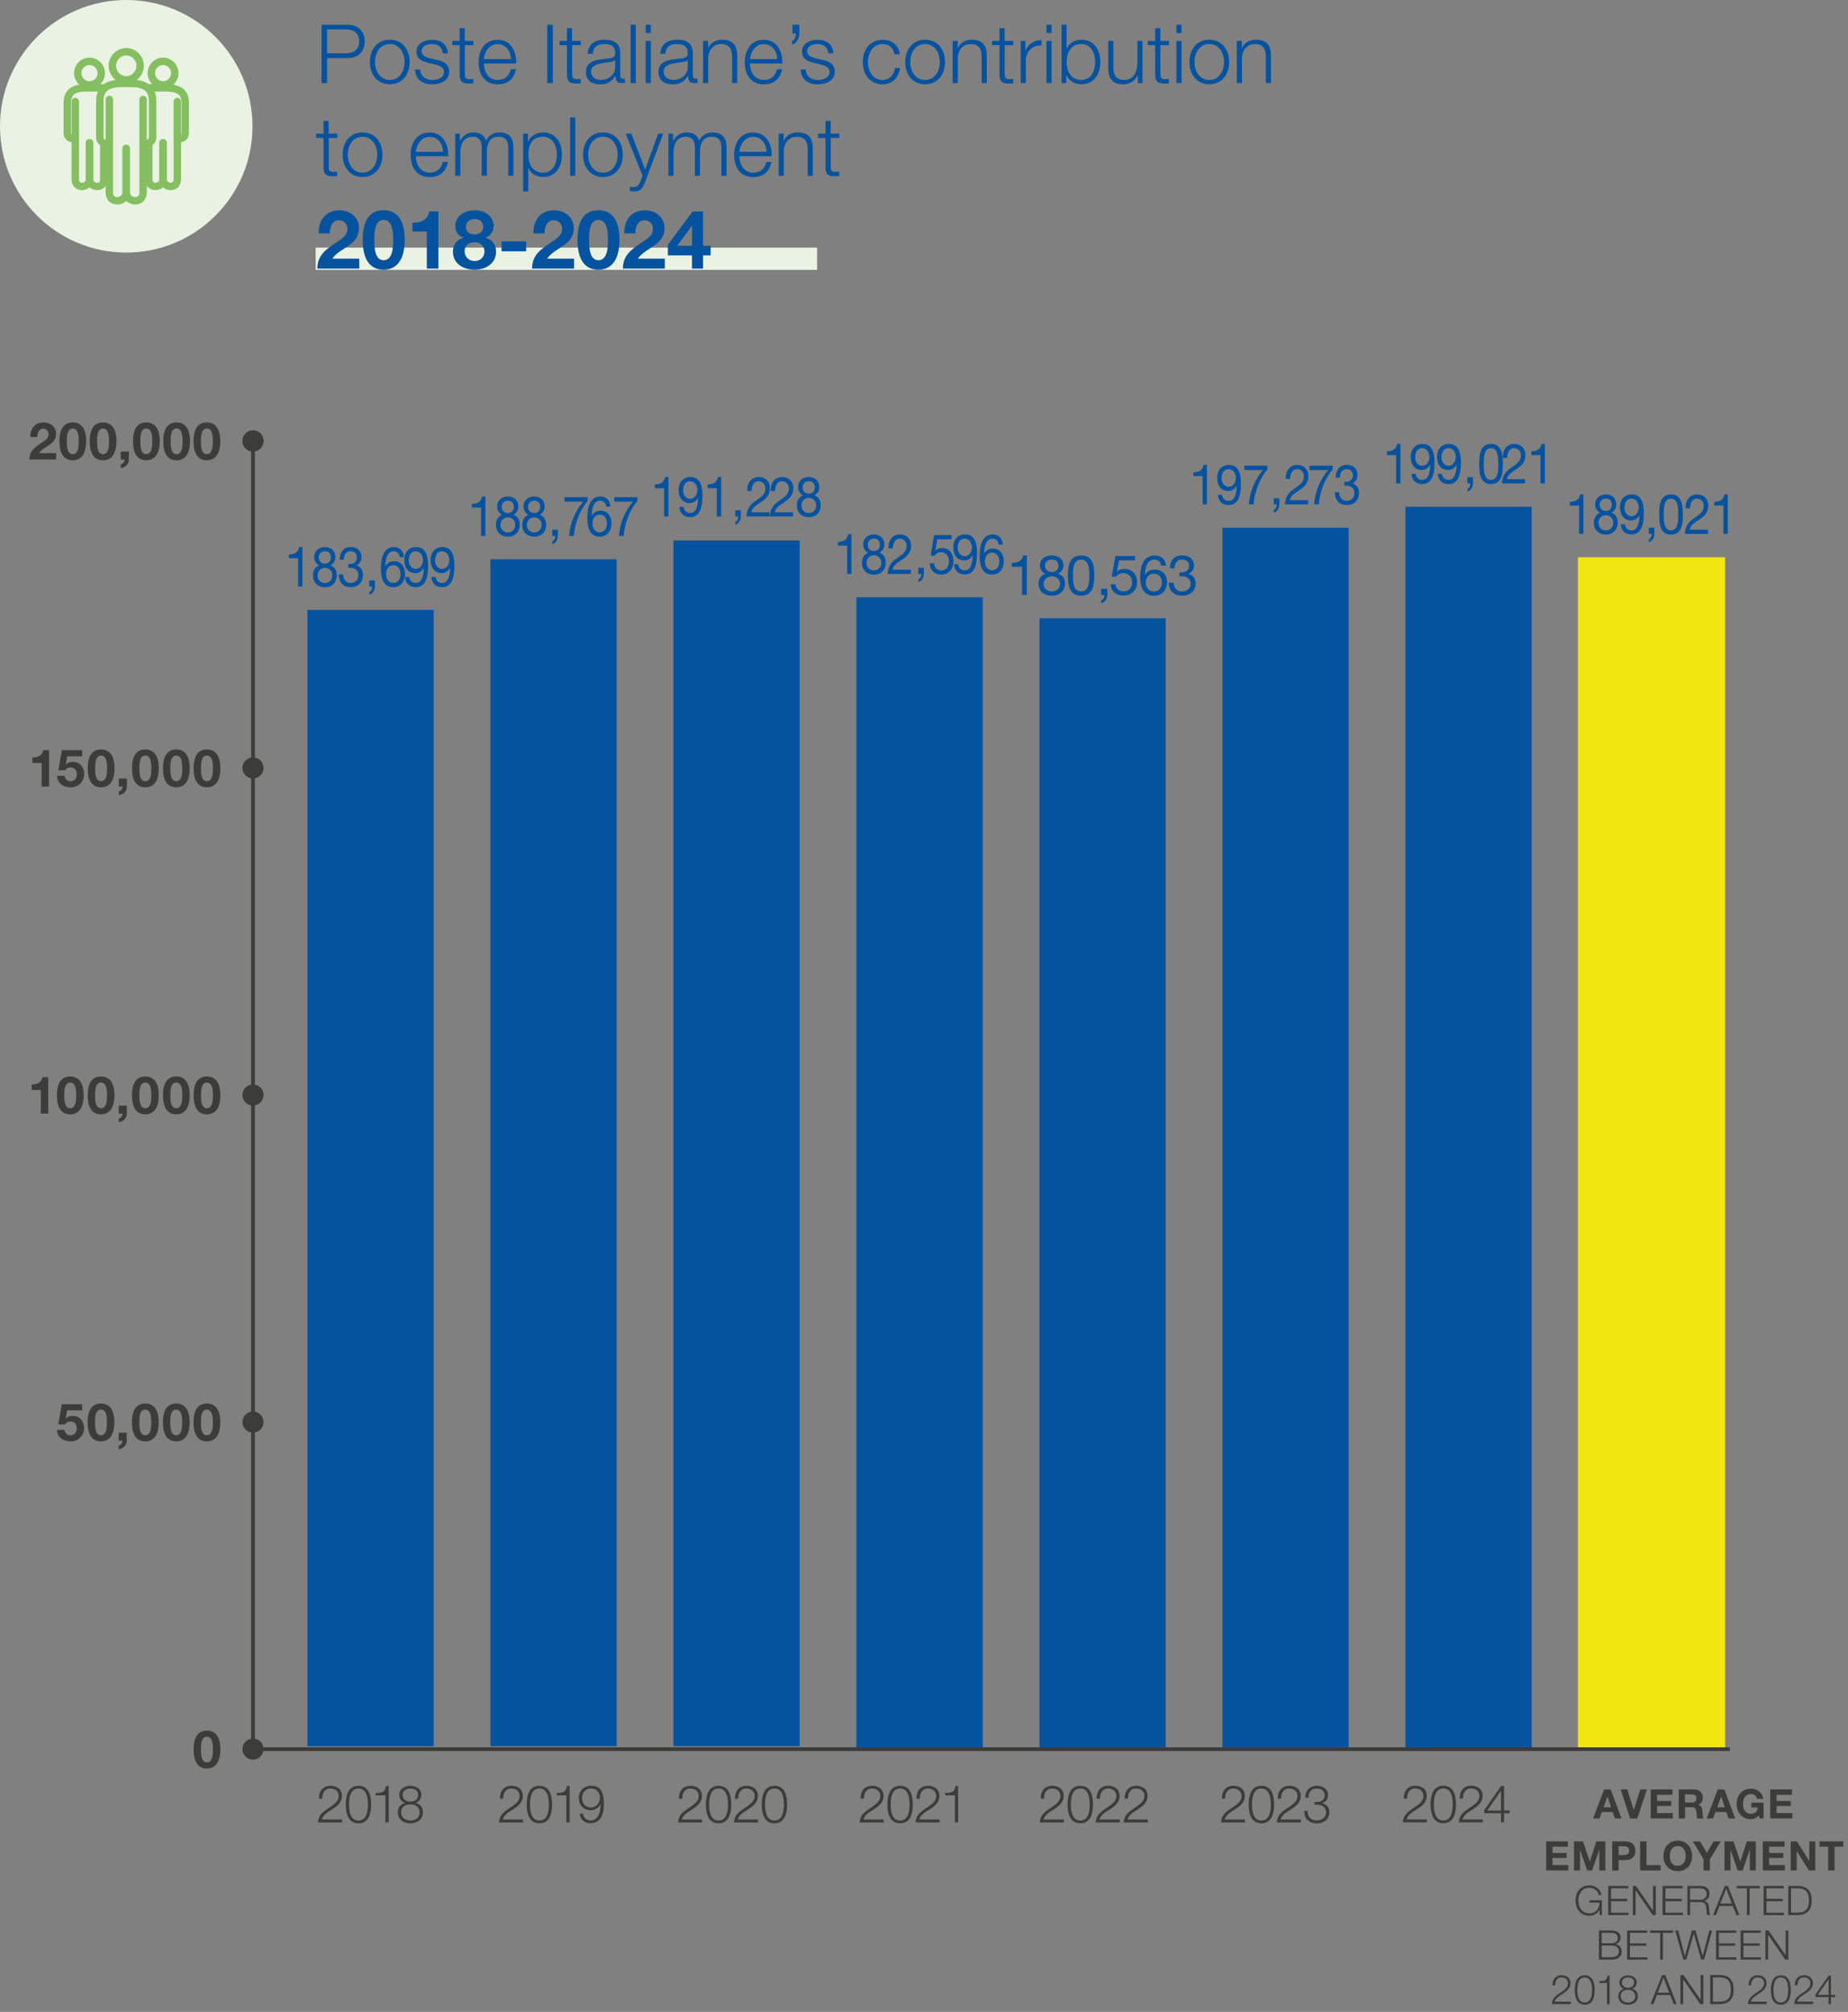 <?xml version="1.0" encoding="UTF-8"?>
<svg width="249px" height="271px" viewBox="0 0 249 271" version="1.1" xmlns="http://www.w3.org/2000/svg" xmlns:xlink="http://www.w3.org/1999/xlink">
    <rect x="0" y="0" width="249" height="271" fill="#808080" stroke="none"/>
    <title>Pag 18D_en</title>
    <g id="🔪-05-Export" stroke="none" stroke-width="1" fill="none" fill-rule="evenodd">
        <g id="grafici-eng" transform="translate(-809, -1434)">
            <g id="Pag-18D_en" transform="translate(809, 1434)">
                <line x1="42.53" y1="34.85" x2="110.1" y2="34.85" id="Path" stroke="#EAF3E3" stroke-width="3"></line>
                <path d="M43.32,3.33 L46.81,3.33 C48.22,3.33 49.14,4.16 49.14,5.58 C49.14,7 48.22,7.82 46.81,7.82 L44.07,7.82 L44.07,11.19 L43.32,11.19 L43.32,3.33 Z M44.07,7.18 L46.65,7.18 C47.68,7.18 48.4,6.65 48.4,5.57 C48.4,4.49 47.69,3.96 46.65,3.96 L44.07,3.96 L44.07,7.17 L44.07,7.18 Z" id="Shape" fill="#05529F" fill-rule="nonzero"></path>
                <path d="M55.2,8.35 C55.2,9.98 54.25,11.35 52.52,11.35 C50.79,11.35 49.84,9.97 49.84,8.35 C49.84,6.73 50.79,5.35 52.52,5.35 C54.25,5.35 55.2,6.73 55.2,8.35 Z M50.53,8.35 C50.53,9.56 51.19,10.77 52.52,10.77 C53.85,10.77 54.51,9.56 54.51,8.35 C54.51,7.14 53.85,5.93 52.52,5.93 C51.19,5.93 50.53,7.14 50.53,8.35 Z" id="Shape" fill="#05529F" fill-rule="nonzero"></path>
                <path d="M59.64,7.17 C59.61,6.31 58.95,5.93 58.15,5.93 C57.53,5.93 56.81,6.17 56.81,6.91 C56.81,7.53 57.51,7.75 57.99,7.87 L58.91,8.08 C59.7,8.2 60.53,8.66 60.53,9.65 C60.53,10.88 59.31,11.36 58.25,11.36 C56.93,11.36 56.03,10.74 55.92,9.36 L56.61,9.36 C56.67,10.29 57.36,10.78 58.28,10.78 C58.93,10.78 59.83,10.49 59.83,9.7 C59.83,9.04 59.21,8.82 58.59,8.67 L57.7,8.47 C56.8,8.23 56.12,7.92 56.12,6.95 C56.12,5.8 57.25,5.36 58.25,5.36 C59.38,5.36 60.29,5.95 60.33,7.19 L59.64,7.19 L59.64,7.17 Z" id="Path" fill="#05529F" fill-rule="nonzero"></path>
                <path d="M62.63,5.51 L63.79,5.51 L63.79,6.09 L62.63,6.09 L62.63,9.92 C62.63,10.37 62.7,10.64 63.19,10.67 C63.39,10.67 63.59,10.66 63.78,10.64 L63.78,11.23 C63.57,11.23 63.37,11.25 63.16,11.25 C62.24,11.25 61.92,10.94 61.93,9.97 L61.93,6.09 L60.94,6.09 L60.94,5.51 L61.93,5.51 L61.93,3.8 L62.62,3.8 L62.62,5.51 L62.63,5.51 Z" id="Path" fill="#05529F" fill-rule="nonzero"></path>
                <path d="M65.19,8.54 C65.2,9.55 65.73,10.77 67.06,10.77 C68.07,10.77 68.62,10.18 68.84,9.32 L69.53,9.32 C69.23,10.61 68.49,11.36 67.05,11.36 C65.25,11.36 64.49,9.97 64.49,8.36 C64.49,6.86 65.25,5.36 67.05,5.36 C68.85,5.36 69.6,6.95 69.55,8.55 L65.18,8.55 L65.19,8.54 Z M68.86,7.96 C68.83,6.92 68.18,5.94 67.06,5.94 C65.94,5.94 65.3,6.93 65.19,7.96 L68.86,7.96 Z" id="Shape" fill="#05529F" fill-rule="nonzero"></path>
                <polygon id="Path" fill="#05529F" fill-rule="nonzero" points="73.74 3.33 74.49 3.33 74.49 11.19 73.74 11.19"></polygon>
                <path d="M77.09,5.51 L78.25,5.51 L78.25,6.09 L77.09,6.09 L77.09,9.92 C77.09,10.37 77.16,10.64 77.65,10.67 C77.85,10.67 78.05,10.66 78.24,10.64 L78.24,11.23 C78.03,11.23 77.83,11.25 77.62,11.25 C76.7,11.25 76.38,10.94 76.39,9.97 L76.39,6.09 L75.4,6.09 L75.4,5.51 L76.39,5.51 L76.39,3.8 L77.08,3.8 L77.08,5.51 L77.09,5.51 Z" id="Path" fill="#05529F" fill-rule="nonzero"></path>
                <path d="M79.18,7.25 C79.25,5.92 80.18,5.35 81.48,5.35 C82.48,5.35 83.57,5.66 83.57,7.18 L83.57,10.19 C83.57,10.45 83.7,10.61 83.98,10.61 C84.06,10.61 84.15,10.59 84.2,10.57 L84.2,11.15 C84.05,11.18 83.94,11.19 83.75,11.19 C83.05,11.19 82.94,10.79 82.94,10.2 L82.92,10.2 C82.44,10.94 81.94,11.36 80.85,11.36 C79.76,11.36 78.95,10.84 78.95,9.7 C78.95,8.1 80.5,8.05 82,7.87 C82.57,7.8 82.89,7.73 82.89,7.1 C82.89,6.17 82.22,5.93 81.4,5.93 C80.54,5.93 79.9,6.33 79.88,7.25 L79.19,7.25 L79.18,7.25 Z M82.88,8.09 L82.86,8.09 C82.77,8.26 82.46,8.31 82.28,8.34 C81.1,8.55 79.64,8.54 79.64,9.65 C79.64,10.34 80.26,10.77 80.91,10.77 C81.97,10.77 82.9,10.1 82.89,8.99 L82.89,8.09 L82.88,8.09 Z" id="Shape" fill="#05529F" fill-rule="nonzero"></path>
                <polygon id="Path" fill="#05529F" fill-rule="nonzero" points="84.97 3.33 85.66 3.33 85.66 11.19 84.97 11.19"></polygon>
                <path d="M87,3.33 L87.69,3.33 L87.69,4.44 L87,4.44 L87,3.33 Z M87,5.51 L87.69,5.51 L87.69,11.19 L87,11.19 L87,5.51 Z" id="Shape" fill="#05529F" fill-rule="nonzero"></path>
                <path d="M88.96,7.25 C89.03,5.92 89.96,5.35 91.26,5.35 C92.26,5.35 93.35,5.66 93.35,7.18 L93.35,10.19 C93.35,10.45 93.48,10.61 93.76,10.61 C93.84,10.61 93.93,10.59 93.98,10.57 L93.98,11.15 C93.83,11.18 93.72,11.19 93.53,11.19 C92.83,11.19 92.72,10.79 92.72,10.2 L92.7,10.2 C92.22,10.94 91.72,11.36 90.63,11.36 C89.54,11.36 88.73,10.84 88.73,9.7 C88.73,8.1 90.28,8.05 91.78,7.87 C92.35,7.8 92.67,7.73 92.67,7.1 C92.67,6.17 92,5.93 91.18,5.93 C90.32,5.93 89.68,6.33 89.66,7.25 L88.97,7.25 L88.96,7.25 Z M92.66,8.09 L92.64,8.09 C92.55,8.26 92.24,8.31 92.06,8.34 C90.88,8.55 89.42,8.54 89.42,9.65 C89.42,10.34 90.04,10.77 90.69,10.77 C91.75,10.77 92.68,10.1 92.67,8.99 L92.67,8.09 L92.66,8.09 Z" id="Shape" fill="#05529F" fill-rule="nonzero"></path>
                <path d="M94.72,5.51 L95.41,5.51 L95.41,6.49 L95.43,6.49 C95.68,5.81 96.44,5.35 97.25,5.35 C98.84,5.35 99.33,6.19 99.33,7.54 L99.33,11.19 L98.64,11.19 L98.64,7.65 C98.64,6.67 98.32,5.93 97.2,5.93 C96.08,5.93 95.44,6.77 95.42,7.88 L95.42,11.19 L94.73,11.19 L94.73,5.51 L94.72,5.51 Z" id="Path" fill="#05529F" fill-rule="nonzero"></path>
                <path d="M101.05,8.54 C101.06,9.55 101.59,10.77 102.92,10.77 C103.93,10.77 104.48,10.18 104.7,9.32 L105.39,9.32 C105.09,10.61 104.35,11.36 102.91,11.36 C101.11,11.36 100.35,9.97 100.35,8.36 C100.35,6.86 101.11,5.36 102.91,5.36 C104.71,5.36 105.46,6.95 105.41,8.55 L101.04,8.55 L101.05,8.54 Z M104.72,7.96 C104.69,6.92 104.04,5.94 102.92,5.94 C101.8,5.94 101.16,6.93 101.05,7.96 L104.72,7.96 Z" id="Shape" fill="#05529F" fill-rule="nonzero"></path>
                <path d="M107.7,3.33 L107.7,4.51 C107.69,5.15 107.39,5.82 106.72,6.01 L106.72,5.54 C107.09,5.41 107.26,4.87 107.24,4.51 L106.78,4.51 L106.78,3.34 L107.7,3.34 L107.7,3.33 Z" id="Path" fill="#05529F" fill-rule="nonzero"></path>
                <path d="M111.59,7.17 C111.56,6.31 110.9,5.93 110.1,5.93 C109.48,5.93 108.76,6.17 108.76,6.91 C108.76,7.53 109.46,7.75 109.94,7.87 L110.86,8.08 C111.65,8.2 112.48,8.66 112.48,9.65 C112.48,10.88 111.26,11.36 110.2,11.36 C108.88,11.36 107.98,10.74 107.87,9.36 L108.56,9.36 C108.62,10.29 109.31,10.78 110.23,10.78 C110.88,10.78 111.78,10.49 111.78,9.7 C111.78,9.04 111.16,8.82 110.54,8.67 L109.65,8.47 C108.75,8.23 108.07,7.92 108.07,6.95 C108.07,5.8 109.2,5.36 110.2,5.36 C111.33,5.36 112.24,5.95 112.28,7.19 L111.59,7.19 L111.59,7.17 Z" id="Path" fill="#05529F" fill-rule="nonzero"></path>
                <path d="M120.54,7.3 C120.35,6.45 119.84,5.94 118.93,5.94 C117.6,5.94 116.94,7.15 116.94,8.36 C116.94,9.57 117.6,10.78 118.93,10.78 C119.79,10.78 120.49,10.11 120.58,9.16 L121.27,9.16 C121.08,10.52 120.19,11.36 118.93,11.36 C117.19,11.36 116.25,9.98 116.25,8.36 C116.25,6.74 117.2,5.36 118.93,5.36 C120.14,5.36 121.08,6.01 121.23,7.31 L120.54,7.31 L120.54,7.3 Z" id="Path" fill="#05529F" fill-rule="nonzero"></path>
                <path d="M127.33,8.35 C127.33,9.98 126.38,11.35 124.65,11.35 C122.92,11.35 121.97,9.97 121.97,8.35 C121.97,6.73 122.92,5.35 124.65,5.35 C126.38,5.35 127.33,6.73 127.33,8.35 Z M122.65,8.35 C122.65,9.56 123.31,10.77 124.64,10.77 C125.97,10.77 126.63,9.56 126.63,8.35 C126.63,7.14 125.97,5.93 124.64,5.93 C123.31,5.93 122.65,7.14 122.65,8.35 Z" id="Shape" fill="#05529F" fill-rule="nonzero"></path>
                <path d="M128.35,5.51 L129.04,5.51 L129.04,6.49 L129.06,6.49 C129.31,5.81 130.07,5.35 130.88,5.35 C132.48,5.35 132.96,6.19 132.96,7.54 L132.96,11.19 L132.27,11.19 L132.27,7.65 C132.27,6.67 131.95,5.93 130.83,5.93 C129.71,5.93 129.07,6.77 129.05,7.88 L129.05,11.19 L128.36,11.19 L128.36,5.51 L128.35,5.51 Z" id="Path" fill="#05529F" fill-rule="nonzero"></path>
                <path d="M135.37,5.51 L136.53,5.51 L136.53,6.09 L135.37,6.09 L135.37,9.92 C135.37,10.37 135.44,10.64 135.93,10.67 C136.13,10.67 136.33,10.66 136.52,10.64 L136.52,11.23 C136.31,11.23 136.11,11.25 135.9,11.25 C134.98,11.25 134.66,10.94 134.67,9.97 L134.67,6.09 L133.68,6.09 L133.68,5.51 L134.67,5.51 L134.67,3.8 L135.36,3.8 L135.36,5.51 L135.37,5.51 Z" id="Path" fill="#05529F" fill-rule="nonzero"></path>
                <path d="M137.53,5.51 L138.17,5.51 L138.17,6.84 L138.19,6.84 C138.54,5.93 139.31,5.39 140.33,5.43 L140.33,6.12 C139.08,6.05 138.22,6.98 138.22,8.16 L138.22,11.19 L137.53,11.19 L137.53,5.51 L137.53,5.51 Z" id="Path" fill="#05529F" fill-rule="nonzero"></path>
                <path d="M141,3.33 L141.69,3.33 L141.69,4.44 L141,4.44 L141,3.33 Z M141,5.51 L141.69,5.51 L141.69,11.19 L141,11.19 L141,5.51 Z" id="Shape" fill="#05529F" fill-rule="nonzero"></path>
                <path d="M143.03,3.33 L143.72,3.33 L143.72,6.59 L143.74,6.59 C144.04,5.78 144.86,5.35 145.71,5.35 C147.44,5.35 148.26,6.75 148.26,8.35 C148.26,9.95 147.43,11.35 145.71,11.35 C144.8,11.35 144,10.88 143.69,10.11 L143.67,10.11 L143.67,11.19 L143.03,11.19 L143.03,3.33 L143.03,3.33 Z M145.71,5.93 C144.24,5.93 143.72,7.17 143.72,8.35 C143.72,9.53 144.24,10.77 145.71,10.77 C147.03,10.77 147.57,9.53 147.57,8.35 C147.57,7.17 147.03,5.93 145.71,5.93 Z" id="Shape" fill="#05529F" fill-rule="nonzero"></path>
                <path d="M153.94,11.19 L153.3,11.19 L153.3,10.17 L153.28,10.17 C152.92,10.93 152.17,11.36 151.32,11.36 C149.89,11.36 149.33,10.52 149.33,9.2 L149.33,5.51 L150.02,5.51 L150.02,9.21 C150.05,10.23 150.44,10.77 151.54,10.77 C152.73,10.77 153.25,9.65 153.25,8.49 L153.25,5.51 L153.94,5.51 L153.94,11.19 Z" id="Path" fill="#05529F" fill-rule="nonzero"></path>
                <path d="M156.35,5.51 L157.51,5.51 L157.51,6.09 L156.35,6.09 L156.35,9.92 C156.35,10.37 156.42,10.64 156.91,10.67 C157.11,10.67 157.31,10.66 157.5,10.64 L157.5,11.23 C157.29,11.23 157.09,11.25 156.88,11.25 C155.96,11.25 155.64,10.94 155.65,9.97 L155.65,6.09 L154.66,6.09 L154.66,5.51 L155.65,5.51 L155.65,3.8 L156.34,3.8 L156.34,5.51 L156.35,5.51 Z" id="Path" fill="#05529F" fill-rule="nonzero"></path>
                <path d="M158.51,3.33 L159.2,3.33 L159.2,4.44 L158.51,4.44 L158.51,3.33 Z M158.51,5.51 L159.2,5.51 L159.2,11.19 L158.51,11.19 L158.51,5.51 Z" id="Shape" fill="#05529F" fill-rule="nonzero"></path>
                <path d="M165.62,8.35 C165.62,9.98 164.67,11.35 162.94,11.35 C161.21,11.35 160.26,9.97 160.26,8.35 C160.26,6.73 161.21,5.35 162.94,5.35 C164.67,5.35 165.62,6.73 165.62,8.35 Z M160.95,8.35 C160.95,9.56 161.61,10.77 162.94,10.77 C164.27,10.77 164.93,9.56 164.93,8.35 C164.93,7.14 164.27,5.93 162.94,5.93 C161.61,5.93 160.95,7.14 160.95,8.35 Z" id="Shape" fill="#05529F" fill-rule="nonzero"></path>
                <path d="M166.64,5.51 L167.33,5.51 L167.33,6.49 L167.35,6.49 C167.6,5.81 168.36,5.35 169.17,5.35 C170.77,5.35 171.25,6.19 171.25,7.54 L171.25,11.19 L170.56,11.19 L170.56,7.65 C170.56,6.67 170.24,5.93 169.12,5.93 C168,5.93 167.36,6.77 167.34,7.88 L167.34,11.19 L166.65,11.19 L166.65,5.51 L166.64,5.51 Z" id="Path" fill="#05529F" fill-rule="nonzero"></path>
                <path d="M44.29,18 L45.45,18 L45.45,18.58 L44.29,18.58 L44.29,22.41 C44.29,22.86 44.36,23.13 44.85,23.16 C45.05,23.16 45.25,23.15 45.44,23.13 L45.44,23.72 C45.23,23.72 45.03,23.74 44.82,23.74 C43.9,23.74 43.58,23.43 43.59,22.46 L43.59,18.58 L42.6,18.58 L42.6,18 L43.59,18 L43.59,16.29 L44.28,16.29 L44.28,18 L44.29,18 Z" id="Path" fill="#05529F" fill-rule="nonzero"></path>
                <path d="M51.53,20.84 C51.53,22.47 50.58,23.84 48.85,23.84 C47.12,23.84 46.17,22.46 46.17,20.84 C46.17,19.22 47.12,17.84 48.85,17.84 C50.58,17.84 51.53,19.22 51.53,20.84 Z M46.85,20.84 C46.85,22.05 47.51,23.26 48.84,23.26 C50.17,23.26 50.83,22.05 50.83,20.84 C50.83,19.63 50.17,18.42 48.84,18.42 C47.51,18.42 46.85,19.63 46.85,20.84 Z" id="Shape" fill="#05529F" fill-rule="nonzero"></path>
                <path d="M56.03,21.03 C56.04,22.04 56.57,23.26 57.9,23.26 C58.91,23.26 59.46,22.67 59.68,21.81 L60.37,21.81 C60.07,23.1 59.33,23.85 57.89,23.85 C56.09,23.85 55.33,22.46 55.33,20.85 C55.33,19.35 56.09,17.85 57.89,17.85 C59.69,17.85 60.44,19.44 60.39,21.04 L56.02,21.04 L56.03,21.03 Z M59.7,20.45 C59.67,19.41 59.02,18.43 57.9,18.43 C56.78,18.43 56.14,19.42 56.03,20.45 L59.7,20.45 Z" id="Shape" fill="#05529F" fill-rule="nonzero"></path>
                <path d="M61.33,18 L61.97,18 L61.97,18.96 L62,18.96 C62.36,18.28 62.96,17.84 63.86,17.84 C64.61,17.84 65.28,18.2 65.49,18.95 C65.83,18.2 66.55,17.84 67.29,17.84 C68.53,17.84 69.17,18.49 69.17,19.83 L69.17,23.68 L68.48,23.68 L68.48,19.86 C68.48,18.92 68.13,18.42 67.14,18.42 C65.94,18.42 65.6,19.41 65.6,20.47 L65.6,23.68 L64.91,23.68 L64.91,19.83 C64.92,19.06 64.6,18.42 63.72,18.42 C62.52,18.42 62.04,19.32 62.03,20.51 L62.03,23.68 L61.34,23.68 L61.34,18 L61.33,18 Z" id="Path" fill="#05529F" fill-rule="nonzero"></path>
                <path d="M70.49,18 L71.13,18 L71.13,19.08 L71.15,19.08 C71.47,18.31 72.26,17.84 73.17,17.84 C74.9,17.84 75.72,19.24 75.72,20.84 C75.72,22.44 74.89,23.84 73.17,23.84 C72.32,23.84 71.5,23.41 71.2,22.6 L71.18,22.6 L71.18,25.78 L70.49,25.78 L70.49,18 L70.49,18 Z M73.18,18.42 C71.65,18.42 71.19,19.55 71.19,20.84 C71.19,22.02 71.71,23.26 73.18,23.26 C74.5,23.26 75.04,22.02 75.04,20.84 C75.04,19.66 74.5,18.42 73.18,18.42 Z" id="Shape" fill="#05529F" fill-rule="nonzero"></path>
                <polygon id="Path" fill="#05529F" fill-rule="nonzero" points="76.82 15.82 77.51 15.82 77.51 23.68 76.82 23.68"></polygon>
                <path d="M83.92,20.84 C83.92,22.47 82.97,23.84 81.24,23.84 C79.51,23.84 78.56,22.46 78.56,20.84 C78.56,19.22 79.51,17.84 81.24,17.84 C82.97,17.84 83.92,19.22 83.92,20.84 Z M79.25,20.84 C79.25,22.05 79.91,23.26 81.24,23.26 C82.57,23.26 83.23,22.05 83.23,20.84 C83.23,19.63 82.57,18.42 81.24,18.42 C79.91,18.42 79.25,19.63 79.25,20.84 Z" id="Shape" fill="#05529F" fill-rule="nonzero"></path>
                <path d="M84.32,18 L85.06,18 L86.93,22.84 L88.68,18 L89.37,18 L86.91,24.55 C86.51,25.51 86.28,25.78 85.41,25.78 C85.13,25.77 84.99,25.77 84.88,25.72 L84.88,25.14 C85.05,25.17 85.2,25.2 85.35,25.2 C85.97,25.2 86.11,24.84 86.34,24.31 L86.58,23.66 L84.31,18.01 L84.32,18 Z" id="Path" fill="#05529F" fill-rule="nonzero"></path>
                <path d="M90.05,18 L90.69,18 L90.69,18.96 L90.72,18.96 C91.08,18.28 91.68,17.84 92.58,17.84 C93.33,17.84 94,18.2 94.21,18.95 C94.55,18.2 95.27,17.84 96.01,17.84 C97.25,17.84 97.89,18.49 97.89,19.83 L97.89,23.68 L97.2,23.68 L97.2,19.86 C97.2,18.92 96.85,18.42 95.86,18.42 C94.66,18.42 94.32,19.41 94.32,20.47 L94.32,23.68 L93.63,23.68 L93.63,19.83 C93.64,19.06 93.32,18.42 92.44,18.42 C91.24,18.42 90.76,19.32 90.75,20.51 L90.75,23.68 L90.06,23.68 L90.06,18 L90.05,18 Z" id="Path" fill="#05529F" fill-rule="nonzero"></path>
                <path d="M99.62,21.03 C99.63,22.04 100.16,23.26 101.49,23.26 C102.5,23.26 103.05,22.67 103.27,21.81 L103.96,21.81 C103.66,23.1 102.92,23.85 101.48,23.85 C99.68,23.85 98.92,22.46 98.92,20.85 C98.92,19.35 99.68,17.85 101.48,17.85 C103.28,17.85 104.03,19.44 103.98,21.04 L99.61,21.04 L99.62,21.03 Z M103.29,20.45 C103.26,19.41 102.61,18.43 101.49,18.43 C100.37,18.43 99.73,19.42 99.62,20.45 L103.29,20.45 Z" id="Shape" fill="#05529F" fill-rule="nonzero"></path>
                <path d="M104.91,18 L105.6,18 L105.6,18.98 L105.62,18.98 C105.87,18.3 106.63,17.84 107.44,17.84 C109.04,17.84 109.52,18.68 109.52,20.03 L109.52,23.68 L108.83,23.68 L108.83,20.14 C108.83,19.16 108.51,18.42 107.39,18.42 C106.27,18.42 105.63,19.26 105.61,20.37 L105.61,23.68 L104.92,23.68 L104.92,18 L104.91,18 Z" id="Path" fill="#05529F" fill-rule="nonzero"></path>
                <path d="M111.93,18 L113.09,18 L113.09,18.58 L111.93,18.58 L111.93,22.41 C111.93,22.86 112,23.13 112.49,23.16 C112.69,23.16 112.89,23.15 113.08,23.13 L113.08,23.72 C112.87,23.72 112.67,23.74 112.46,23.74 C111.54,23.74 111.22,23.43 111.23,22.46 L111.23,18.58 L110.24,18.58 L110.24,18 L111.23,18 L111.23,16.29 L111.92,16.29 L111.92,18 L111.93,18 Z" id="Path" fill="#05529F" fill-rule="nonzero"></path>
                <path d="M42.94,31.44 C42.89,29.68 43.89,28.33 45.73,28.33 C47.14,28.33 48.37,29.23 48.37,30.74 C48.37,31.89 47.75,32.53 46.99,33.07 C46.23,33.61 45.33,34.05 44.77,34.84 L48.41,34.84 L48.41,36.18 L42.76,36.18 C42.77,34.4 43.86,33.64 45.19,32.74 C45.87,32.28 46.8,31.8 46.81,30.86 C46.81,30.13 46.33,29.67 45.65,29.67 C44.73,29.67 44.43,30.63 44.43,31.44 L42.93,31.44 L42.94,31.44 Z" id="Path" fill="#05529F" fill-rule="nonzero"></path>
                <path d="M51.69,28.32 C53.23,28.32 54.53,29.29 54.53,32.29 C54.53,35.29 53.23,36.33 51.69,36.33 C50.15,36.33 48.87,35.36 48.87,32.29 C48.87,29.22 50.17,28.32 51.69,28.32 Z M51.69,35.05 C52.97,35.05 52.97,33.17 52.97,32.3 C52.97,31.5 52.97,29.62 51.69,29.62 C50.41,29.62 50.44,31.5 50.44,32.3 C50.44,33.17 50.44,35.05 51.69,35.05 Z" id="Shape" fill="#05529F" fill-rule="nonzero"></path>
                <path d="M59.07,36.18 L57.51,36.18 L57.51,31.18 L55.57,31.18 L55.57,30 C56.66,30.02 57.66,29.65 57.83,28.47 L59.07,28.47 L59.07,36.17 L59.07,36.18 Z" id="Path" fill="#05529F" fill-rule="nonzero"></path>
                <path d="M63.95,28.32 C65.86,28.32 66.52,29.64 66.52,30.39 C66.52,31.14 66.12,31.77 65.4,32.01 L65.4,32.03 C66.31,32.24 66.84,32.94 66.84,33.91 C66.84,35.53 65.39,36.33 63.96,36.33 C62.53,36.33 61.03,35.58 61.03,33.92 C61.03,32.94 61.58,32.25 62.48,32.03 L62.48,32.01 C61.73,31.8 61.35,31.18 61.35,30.43 C61.35,29.04 62.69,28.33 63.95,28.33 L63.95,28.32 Z M63.96,35.16 C64.71,35.16 65.28,34.63 65.28,33.86 C65.28,33.09 64.69,32.63 63.96,32.63 C63.23,32.63 62.6,33.06 62.6,33.85 C62.6,34.64 63.22,35.16 63.96,35.16 Z M63.95,31.58 C64.59,31.58 65.11,31.23 65.11,30.57 C65.11,30.17 64.92,29.5 63.95,29.5 C63.32,29.5 62.77,29.88 62.77,30.57 C62.77,31.26 63.32,31.58 63.95,31.58 Z" id="Shape" fill="#05529F" fill-rule="nonzero"></path>
                <polygon id="Path" fill="#05529F" fill-rule="nonzero" points="67.58 32.51 70.89 32.51 70.89 33.85 67.58 33.85"></polygon>
                <path d="M71.88,31.44 C71.82,29.68 72.83,28.33 74.67,28.33 C76.08,28.33 77.31,29.23 77.31,30.74 C77.31,31.89 76.69,32.53 75.93,33.07 C75.17,33.61 74.27,34.05 73.71,34.84 L77.35,34.84 L77.35,36.18 L71.69,36.18 C71.7,34.4 72.79,33.64 74.12,32.74 C74.8,32.28 75.73,31.8 75.74,30.86 C75.74,30.13 75.26,29.67 74.58,29.67 C73.66,29.67 73.36,30.63 73.36,31.44 L71.86,31.44 L71.88,31.44 Z" id="Path" fill="#05529F" fill-rule="nonzero"></path>
                <path d="M80.63,28.32 C82.17,28.32 83.47,29.29 83.47,32.29 C83.47,35.29 82.17,36.33 80.63,36.33 C79.09,36.33 77.81,35.36 77.81,32.29 C77.81,29.22 79.11,28.32 80.63,28.32 Z M80.63,35.05 C81.91,35.05 81.91,33.17 81.91,32.3 C81.91,31.5 81.91,29.62 80.63,29.62 C79.35,29.62 79.38,31.5 79.38,32.3 C79.38,33.17 79.38,35.05 80.63,35.05 Z" id="Shape" fill="#05529F" fill-rule="nonzero"></path>
                <path d="M84.11,31.44 C84.06,29.68 85.06,28.33 86.9,28.33 C88.31,28.33 89.54,29.23 89.54,30.74 C89.54,31.89 88.92,32.53 88.16,33.07 C87.4,33.61 86.5,34.05 85.94,34.84 L89.58,34.84 L89.58,36.18 L83.93,36.18 C83.94,34.4 85.03,33.64 86.36,32.74 C87.04,32.28 87.97,31.8 87.98,30.86 C87.98,30.13 87.5,29.67 86.82,29.67 C85.9,29.67 85.6,30.63 85.6,31.44 L84.1,31.44 L84.11,31.44 Z" id="Path" fill="#05529F" fill-rule="nonzero"></path>
                <path d="M93.25,34.4 L89.99,34.4 L89.99,32.97 L93.33,28.48 L94.73,28.48 L94.73,33.11 L95.75,33.11 L95.75,34.4 L94.73,34.4 L94.73,36.18 L93.24,36.18 L93.24,34.4 L93.25,34.4 Z M93.25,30.44 L93.22,30.44 L91.23,33.11 L93.25,33.11 L93.25,30.44 Z" id="Shape" fill="#05529F" fill-rule="nonzero"></path>
                <path d="M11.07,189.97 L9.05,189.97 L8.85,191.08 L8.86,191.08 C9.13,190.82 9.43,190.72 9.82,190.72 C10.79,190.72 11.33,191.47 11.33,192.39 C11.33,193.4 10.5,194.18 9.51,194.15 C8.56,194.15 7.7,193.63 7.69,192.6 L8.69,192.6 C8.74,193.03 9.06,193.34 9.5,193.34 C10.02,193.34 10.35,192.88 10.35,192.39 C10.35,191.9 10.04,191.47 9.5,191.47 C9.14,191.47 8.95,191.6 8.75,191.86 L7.85,191.86 L8.33,189.15 L11.07,189.15 L11.07,189.97 L11.07,189.97 Z" id="Path" fill="#3C3C3B" fill-rule="nonzero"></path>
                <path d="M13.6,189.05 C14.58,189.05 15.41,189.67 15.41,191.58 C15.41,193.49 14.58,194.15 13.6,194.15 C12.62,194.15 11.81,193.53 11.81,191.58 C11.81,189.63 12.64,189.05 13.6,189.05 Z M13.6,193.33 C14.41,193.33 14.41,192.13 14.41,191.58 C14.41,191.07 14.41,189.87 13.6,189.87 C12.79,189.87 12.8,191.07 12.8,191.58 C12.8,192.13 12.8,193.33 13.6,193.33 Z" id="Shape" fill="#3C3C3B" fill-rule="nonzero"></path>
                <path d="M15.98,192.97 L17.08,192.97 L17.08,194.05 C17.08,194.69 16.59,195.12 15.99,195.21 L15.99,194.71 C16.28,194.66 16.5,194.36 16.49,194.05 L15.99,194.05 L15.99,192.97 L15.98,192.97 Z" id="Path" fill="#3C3C3B" fill-rule="nonzero"></path>
                <path d="M19.57,189.05 C20.55,189.05 21.38,189.67 21.38,191.58 C21.38,193.49 20.55,194.15 19.57,194.15 C18.59,194.15 17.78,193.53 17.78,191.58 C17.78,189.63 18.61,189.05 19.57,189.05 Z M19.57,193.33 C20.38,193.33 20.38,192.13 20.38,191.58 C20.38,191.07 20.38,189.87 19.57,189.87 C18.76,189.87 18.77,191.07 18.77,191.58 C18.77,192.13 18.77,193.33 19.57,193.33 Z" id="Shape" fill="#3C3C3B" fill-rule="nonzero"></path>
                <path d="M23.74,189.05 C24.72,189.05 25.55,189.67 25.55,191.58 C25.55,193.49 24.72,194.15 23.74,194.15 C22.76,194.15 21.95,193.53 21.95,191.58 C21.95,189.63 22.78,189.05 23.74,189.05 Z M23.74,193.33 C24.55,193.33 24.55,192.13 24.55,191.58 C24.55,191.07 24.55,189.87 23.74,189.87 C22.93,189.87 22.94,191.07 22.94,191.58 C22.94,192.13 22.94,193.33 23.74,193.33 Z" id="Shape" fill="#3C3C3B" fill-rule="nonzero"></path>
                <path d="M27.87,189.05 C28.85,189.05 29.68,189.67 29.68,191.58 C29.68,193.49 28.85,194.15 27.87,194.15 C26.89,194.15 26.08,193.53 26.08,191.58 C26.08,189.63 26.91,189.05 27.87,189.05 Z M27.87,193.33 C28.68,193.33 28.68,192.13 28.68,191.58 C28.68,191.07 28.68,189.87 27.87,189.87 C27.06,189.87 27.07,191.07 27.07,191.58 C27.07,192.13 27.07,193.33 27.87,193.33 Z" id="Shape" fill="#3C3C3B" fill-rule="nonzero"></path>
                <path d="M6.5,150 L5.5,150 L5.5,146.82 L4.27,146.82 L4.27,146.07 C4.96,146.08 5.6,145.85 5.71,145.1 L6.5,145.1 L6.5,150 L6.5,150 Z" id="Path" fill="#3C3C3B" fill-rule="nonzero"></path>
                <path d="M9.46,145 C10.44,145 11.27,145.62 11.27,147.53 C11.27,149.44 10.44,150.1 9.46,150.1 C8.48,150.1 7.67,149.48 7.67,147.53 C7.67,145.58 8.5,145 9.46,145 Z M9.46,149.28 C10.27,149.28 10.27,148.08 10.27,147.53 C10.27,147.02 10.27,145.82 9.46,145.82 C8.65,145.82 8.66,147.02 8.66,147.53 C8.66,148.08 8.66,149.28 9.46,149.28 Z" id="Shape" fill="#3C3C3B" fill-rule="nonzero"></path>
                <path d="M13.61,145 C14.59,145 15.42,145.62 15.42,147.53 C15.42,149.44 14.59,150.1 13.61,150.1 C12.63,150.1 11.82,149.48 11.82,147.53 C11.82,145.58 12.65,145 13.61,145 Z M13.61,149.28 C14.42,149.28 14.42,148.08 14.42,147.53 C14.42,147.02 14.42,145.82 13.61,145.82 C12.8,145.82 12.81,147.02 12.81,147.53 C12.81,148.08 12.81,149.28 13.61,149.28 Z" id="Shape" fill="#3C3C3B" fill-rule="nonzero"></path>
                <path d="M15.99,148.92 L17.09,148.92 L17.09,150 C17.09,150.64 16.6,151.07 16,151.16 L16,150.66 C16.29,150.61 16.51,150.31 16.5,150 L16,150 L16,148.92 L15.99,148.92 Z" id="Path" fill="#3C3C3B" fill-rule="nonzero"></path>
                <path d="M19.58,145 C20.56,145 21.39,145.62 21.39,147.53 C21.39,149.44 20.56,150.1 19.58,150.1 C18.6,150.1 17.79,149.48 17.79,147.53 C17.79,145.58 18.62,145 19.58,145 Z M19.58,149.28 C20.39,149.28 20.39,148.08 20.39,147.53 C20.39,147.02 20.39,145.82 19.58,145.82 C18.77,145.82 18.78,147.02 18.78,147.53 C18.78,148.08 18.78,149.28 19.58,149.28 Z" id="Shape" fill="#3C3C3B" fill-rule="nonzero"></path>
                <path d="M23.75,145 C24.73,145 25.56,145.62 25.56,147.53 C25.56,149.44 24.73,150.1 23.75,150.1 C22.77,150.1 21.96,149.48 21.96,147.53 C21.96,145.58 22.79,145 23.75,145 Z M23.75,149.28 C24.56,149.28 24.56,148.08 24.56,147.53 C24.56,147.02 24.56,145.82 23.75,145.82 C22.94,145.82 22.95,147.02 22.95,147.53 C22.95,148.08 22.95,149.28 23.75,149.28 Z" id="Shape" fill="#3C3C3B" fill-rule="nonzero"></path>
                <path d="M27.88,145 C28.86,145 29.69,145.62 29.69,147.53 C29.69,149.44 28.86,150.1 27.88,150.1 C26.9,150.1 26.09,149.48 26.09,147.53 C26.09,145.58 26.92,145 27.88,145 Z M27.88,149.28 C28.69,149.28 28.69,148.08 28.69,147.53 C28.69,147.02 28.69,145.82 27.88,145.82 C27.07,145.82 27.08,147.02 27.08,147.53 C27.08,148.08 27.08,149.28 27.88,149.28 Z" id="Shape" fill="#3C3C3B" fill-rule="nonzero"></path>
                <path d="M6.6,105.95 L5.61,105.95 L5.61,102.77 L4.38,102.77 L4.38,102.02 C5.07,102.03 5.71,101.8 5.82,101.05 L6.61,101.05 L6.61,105.95 L6.6,105.95 Z" id="Path" fill="#3C3C3B" fill-rule="nonzero"></path>
                <path d="M11.08,101.87 L9.06,101.87 L8.86,102.98 L8.87,102.98 C9.14,102.72 9.44,102.62 9.83,102.62 C10.8,102.62 11.34,103.37 11.34,104.29 C11.34,105.3 10.51,106.08 9.52,106.05 C8.57,106.05 7.71,105.53 7.7,104.5 L8.7,104.5 C8.75,104.93 9.07,105.24 9.51,105.24 C10.03,105.24 10.36,104.78 10.36,104.29 C10.36,103.8 10.05,103.37 9.51,103.37 C9.15,103.37 8.96,103.5 8.76,103.76 L7.86,103.76 L8.34,101.05 L11.08,101.05 L11.08,101.87 L11.08,101.87 Z" id="Path" fill="#3C3C3B" fill-rule="nonzero"></path>
                <path d="M13.62,100.95 C14.6,100.95 15.43,101.57 15.43,103.48 C15.43,105.39 14.6,106.05 13.62,106.05 C12.64,106.05 11.83,105.43 11.83,103.48 C11.83,101.53 12.66,100.95 13.62,100.95 Z M13.62,105.23 C14.43,105.23 14.43,104.03 14.43,103.48 C14.43,102.97 14.43,101.77 13.62,101.77 C12.81,101.77 12.82,102.97 12.82,103.48 C12.82,104.03 12.82,105.23 13.62,105.23 Z" id="Shape" fill="#3C3C3B" fill-rule="nonzero"></path>
                <path d="M16,104.87 L17.1,104.87 L17.1,105.95 C17.1,106.59 16.61,107.02 16.01,107.11 L16.01,106.61 C16.3,106.56 16.52,106.26 16.51,105.95 L16.01,105.95 L16.01,104.87 L16,104.87 Z" id="Path" fill="#3C3C3B" fill-rule="nonzero"></path>
                <path d="M19.58,100.95 C20.56,100.95 21.39,101.57 21.39,103.48 C21.39,105.39 20.56,106.05 19.58,106.05 C18.6,106.05 17.79,105.43 17.79,103.48 C17.79,101.53 18.62,100.95 19.58,100.95 Z M19.58,105.23 C20.39,105.23 20.39,104.03 20.39,103.48 C20.39,102.97 20.39,101.77 19.58,101.77 C18.77,101.77 18.78,102.97 18.78,103.48 C18.78,104.03 18.78,105.23 19.58,105.23 Z" id="Shape" fill="#3C3C3B" fill-rule="nonzero"></path>
                <path d="M23.75,100.95 C24.73,100.95 25.56,101.57 25.56,103.48 C25.56,105.39 24.73,106.05 23.75,106.05 C22.77,106.05 21.96,105.43 21.96,103.48 C21.96,101.53 22.79,100.95 23.75,100.95 Z M23.75,105.23 C24.56,105.23 24.56,104.03 24.56,103.48 C24.56,102.97 24.56,101.77 23.75,101.77 C22.94,101.77 22.95,102.97 22.95,103.48 C22.95,104.03 22.95,105.23 23.75,105.23 Z" id="Shape" fill="#3C3C3B" fill-rule="nonzero"></path>
                <path d="M27.88,100.95 C28.86,100.95 29.69,101.57 29.69,103.48 C29.69,105.39 28.86,106.05 27.88,106.05 C26.9,106.05 26.09,105.43 26.09,103.48 C26.09,101.53 26.92,100.95 27.88,100.95 Z M27.88,105.23 C28.69,105.23 28.69,104.03 28.69,103.48 C28.69,102.97 28.69,101.77 27.88,101.77 C27.07,101.77 27.08,102.97 27.08,103.48 C27.08,104.03 27.08,105.23 27.88,105.23 Z" id="Shape" fill="#3C3C3B" fill-rule="nonzero"></path>
                <path d="M4.09,58.88 C4.05,57.76 4.69,56.9 5.87,56.9 C6.77,56.9 7.55,57.47 7.55,58.43 C7.55,59.17 7.16,59.57 6.67,59.91 C6.19,60.25 5.61,60.53 5.25,61.04 L7.57,61.04 L7.57,61.89 L3.97,61.89 C3.97,60.76 4.67,60.27 5.52,59.7 C5.95,59.41 6.54,59.11 6.55,58.5 C6.55,58.04 6.24,57.74 5.81,57.74 C5.22,57.74 5.03,58.35 5.03,58.87 L4.08,58.87 L4.09,58.88 Z" id="Path" fill="#3C3C3B" fill-rule="nonzero"></path>
                <path d="M9.8,56.9 C10.78,56.9 11.61,57.52 11.61,59.43 C11.61,61.34 10.78,62 9.8,62 C8.82,62 8.01,61.38 8.01,59.43 C8.01,57.48 8.84,56.9 9.8,56.9 Z M9.8,61.18 C10.61,61.18 10.61,59.98 10.61,59.43 C10.61,58.92 10.61,57.72 9.8,57.72 C8.99,57.72 9,58.92 9,59.43 C9,59.98 9,61.18 9.8,61.18 Z" id="Shape" fill="#3C3C3B" fill-rule="nonzero"></path>
                <path d="M13.88,56.9 C14.86,56.9 15.69,57.52 15.69,59.43 C15.69,61.34 14.86,62 13.88,62 C12.9,62 12.09,61.38 12.09,59.43 C12.09,57.48 12.92,56.9 13.88,56.9 Z M13.88,61.18 C14.69,61.18 14.69,59.98 14.69,59.43 C14.69,58.92 14.69,57.72 13.88,57.72 C13.07,57.72 13.08,58.92 13.08,59.43 C13.08,59.98 13.08,61.18 13.88,61.18 Z" id="Shape" fill="#3C3C3B" fill-rule="nonzero"></path>
                <path d="M16.26,60.82 L17.36,60.82 L17.36,61.9 C17.36,62.54 16.87,62.97 16.27,63.06 L16.27,62.56 C16.56,62.51 16.78,62.21 16.77,61.9 L16.27,61.9 L16.27,60.82 L16.26,60.82 Z" id="Path" fill="#3C3C3B" fill-rule="nonzero"></path>
                <path d="M19.71,56.9 C20.69,56.9 21.52,57.52 21.52,59.43 C21.52,61.34 20.69,62 19.71,62 C18.73,62 17.92,61.38 17.92,59.43 C17.92,57.48 18.75,56.9 19.71,56.9 Z M19.71,61.18 C20.52,61.18 20.52,59.98 20.52,59.43 C20.52,58.92 20.52,57.72 19.71,57.72 C18.9,57.72 18.91,58.92 18.91,59.43 C18.91,59.98 18.91,61.18 19.71,61.18 Z" id="Shape" fill="#3C3C3B" fill-rule="nonzero"></path>
                <path d="M23.79,56.9 C24.77,56.9 25.6,57.52 25.6,59.43 C25.6,61.34 24.77,62 23.79,62 C22.81,62 22,61.38 22,59.43 C22,57.48 22.83,56.9 23.79,56.9 Z M23.79,61.18 C24.6,61.18 24.6,59.98 24.6,59.43 C24.6,58.92 24.6,57.72 23.79,57.72 C22.98,57.72 22.99,58.92 22.99,59.43 C22.99,59.98 22.99,61.18 23.79,61.18 Z" id="Shape" fill="#3C3C3B" fill-rule="nonzero"></path>
                <path d="M27.87,56.9 C28.85,56.9 29.68,57.52 29.68,59.43 C29.68,61.34 28.85,62 27.87,62 C26.89,62 26.08,61.38 26.08,59.43 C26.08,57.48 26.91,56.9 27.87,56.9 Z M27.87,61.18 C28.68,61.18 28.68,59.98 28.68,59.43 C28.68,58.92 28.68,57.72 27.87,57.72 C27.06,57.72 27.07,58.92 27.07,59.43 C27.07,59.98 27.07,61.18 27.87,61.18 Z" id="Shape" fill="#3C3C3B" fill-rule="nonzero"></path>
                <path d="M46.09,245.48 L42.86,245.48 C42.9,244.02 44.39,243.67 45.22,242.83 C45.49,242.56 45.63,242.3 45.63,241.91 C45.63,241.27 45.13,240.91 44.53,240.91 C43.73,240.91 43.41,241.55 43.42,242.28 L42.98,242.28 C42.96,241.27 43.48,240.54 44.55,240.54 C45.4,240.54 46.07,241.01 46.07,241.92 C46.07,242.74 45.48,243.25 44.84,243.66 C44.36,243.98 43.49,244.42 43.37,245.08 L46.09,245.08 L46.09,245.49 L46.09,245.48 Z" id="Path" fill="#3C3C3B" fill-rule="nonzero"></path>
                <path d="M50.01,243.06 C50.01,244.21 49.73,245.59 48.3,245.59 C46.87,245.59 46.59,244.21 46.59,243.07 C46.59,241.93 46.87,240.54 48.3,240.54 C49.73,240.54 50.01,241.92 50.01,243.06 Z M47.03,243.06 C47.03,243.91 47.18,245.22 48.3,245.22 C49.42,245.22 49.57,243.92 49.57,243.06 C49.57,242.2 49.42,240.91 48.3,240.91 C47.18,240.91 47.03,242.21 47.03,243.06 Z" id="Shape" fill="#3C3C3B" fill-rule="nonzero"></path>
                <path d="M50.63,241.52 C51.4,241.49 51.88,241.48 52.01,240.57 L52.37,240.57 L52.37,245.47 L51.93,245.47 L51.93,241.83 L50.63,241.83 L50.63,241.51 L50.63,241.52 Z" id="Path" fill="#3C3C3B" fill-rule="nonzero"></path>
                <path d="M55.98,242.84 L55.98,242.84 C56.61,242.98 56.98,243.45 56.98,244.11 C56.98,245.1 56.21,245.59 55.29,245.59 C54.37,245.59 53.6,245.1 53.6,244.11 C53.61,243.47 53.99,242.97 54.6,242.86 L54.6,242.86 C54.09,242.69 53.8,242.31 53.8,241.77 C53.8,240.93 54.56,240.54 55.28,240.54 C56,240.54 56.77,240.92 56.77,241.77 C56.77,242.3 56.47,242.7 55.97,242.85 L55.98,242.84 Z M56.54,244.11 C56.54,243.4 55.95,243.03 55.29,243.05 C54.62,243.04 54.04,243.39 54.04,244.11 C54.04,244.83 54.6,245.22 55.29,245.22 C55.98,245.22 56.54,244.86 56.54,244.11 Z M56.34,241.76 C56.34,241.2 55.88,240.91 55.3,240.91 C54.76,240.91 54.25,241.2 54.25,241.76 C54.25,242.42 54.78,242.68 55.3,242.67 C55.84,242.68 56.34,242.39 56.34,241.76 Z" id="Shape" fill="#3C3C3B" fill-rule="nonzero"></path>
                <path d="M70.47,245.48 L67.24,245.48 C67.28,244.02 68.77,243.67 69.6,242.83 C69.87,242.56 70.01,242.3 70.01,241.91 C70.01,241.27 69.51,240.91 68.91,240.91 C68.11,240.91 67.79,241.55 67.8,242.28 L67.36,242.28 C67.34,241.27 67.86,240.54 68.93,240.54 C69.78,240.54 70.45,241.01 70.45,241.92 C70.45,242.74 69.86,243.25 69.22,243.66 C68.74,243.98 67.87,244.42 67.75,245.08 L70.47,245.08 L70.47,245.49 L70.47,245.48 Z" id="Path" fill="#3C3C3B" fill-rule="nonzero"></path>
                <path d="M74.39,243.06 C74.39,244.21 74.11,245.59 72.68,245.59 C71.25,245.59 70.97,244.21 70.97,243.07 C70.97,241.93 71.25,240.54 72.68,240.54 C74.11,240.54 74.39,241.92 74.39,243.06 Z M71.41,243.06 C71.41,243.91 71.56,245.22 72.68,245.22 C73.8,245.22 73.95,243.92 73.95,243.06 C73.95,242.2 73.8,240.91 72.68,240.91 C71.56,240.91 71.41,242.21 71.41,243.06 Z" id="Shape" fill="#3C3C3B" fill-rule="nonzero"></path>
                <path d="M75.01,241.52 C75.78,241.49 76.26,241.48 76.39,240.57 L76.75,240.57 L76.75,245.47 L76.31,245.47 L76.31,241.83 L75.01,241.83 L75.01,241.51 L75.01,241.52 Z" id="Path" fill="#3C3C3B" fill-rule="nonzero"></path>
                <path d="M78.55,244.3 C78.63,244.84 79.01,245.21 79.57,245.21 C80.71,245.21 80.92,243.91 80.92,243.02 L80.91,243.02 C80.68,243.5 80.16,243.83 79.61,243.83 C78.63,243.83 77.99,243.15 77.99,242.19 C77.99,241.23 78.68,240.53 79.65,240.53 C80.84,240.53 81.37,241.22 81.37,243.14 C81.37,243.72 81.22,245.58 79.62,245.58 C78.76,245.58 78.22,245.15 78.11,244.3 L78.55,244.3 L78.55,244.3 Z M80.83,242.17 C80.83,241.48 80.46,240.91 79.6,240.91 C78.9,240.91 78.42,241.49 78.42,242.17 C78.42,242.88 78.85,243.46 79.6,243.46 C80.35,243.46 80.82,242.89 80.82,242.17 L80.83,242.17 Z" id="Shape" fill="#3C3C3B" fill-rule="nonzero"></path>
                <path d="M119.07,245.48 L115.84,245.48 C115.88,244.02 117.37,243.67 118.2,242.83 C118.47,242.56 118.61,242.3 118.61,241.91 C118.61,241.27 118.11,240.91 117.51,240.91 C116.7,240.91 116.39,241.55 116.4,242.28 L115.96,242.28 C115.94,241.27 116.46,240.54 117.53,240.54 C118.38,240.54 119.05,241.01 119.05,241.92 C119.05,242.74 118.45,243.25 117.82,243.66 C117.34,243.98 116.47,244.42 116.35,245.08 L119.07,245.08 L119.07,245.49 L119.07,245.48 Z" id="Path" fill="#3C3C3B" fill-rule="nonzero"></path>
                <path d="M122.99,243.06 C122.99,244.21 122.71,245.59 121.28,245.59 C119.85,245.59 119.57,244.21 119.57,243.07 C119.57,241.93 119.85,240.54 121.28,240.54 C122.71,240.54 122.99,241.92 122.99,243.06 Z M120.01,243.06 C120.01,243.91 120.16,245.22 121.28,245.22 C122.4,245.22 122.55,243.92 122.55,243.06 C122.55,242.2 122.4,240.91 121.28,240.91 C120.16,240.91 120.01,242.21 120.01,243.06 Z" id="Shape" fill="#3C3C3B" fill-rule="nonzero"></path>
                <path d="M126.6,245.48 L123.37,245.48 C123.41,244.02 124.9,243.67 125.73,242.83 C126,242.56 126.14,242.3 126.14,241.91 C126.14,241.27 125.64,240.91 125.04,240.91 C124.24,240.91 123.92,241.55 123.93,242.28 L123.49,242.28 C123.47,241.27 123.99,240.54 125.06,240.54 C125.91,240.54 126.58,241.01 126.58,241.92 C126.58,242.74 125.99,243.25 125.35,243.66 C124.87,243.98 124,244.42 123.88,245.08 L126.6,245.08 L126.6,245.49 L126.6,245.48 Z" id="Path" fill="#3C3C3B" fill-rule="nonzero"></path>
                <path d="M127.36,241.52 C128.13,241.49 128.61,241.48 128.74,240.57 L129.1,240.57 L129.1,245.47 L128.66,245.47 L128.66,241.83 L127.36,241.83 L127.36,241.51 L127.36,241.52 Z" id="Path" fill="#3C3C3B" fill-rule="nonzero"></path>
                <path d="M94.6,245.48 L91.37,245.48 C91.41,244.02 92.9,243.67 93.73,242.83 C94,242.56 94.14,242.3 94.14,241.91 C94.14,241.27 93.64,240.91 93.04,240.91 C92.24,240.91 91.92,241.55 91.93,242.28 L91.49,242.28 C91.47,241.27 91.99,240.54 93.06,240.54 C93.91,240.54 94.58,241.01 94.58,241.92 C94.58,242.74 93.99,243.25 93.35,243.66 C92.87,243.98 92,244.42 91.88,245.08 L94.6,245.08 L94.6,245.49 L94.6,245.48 Z" id="Path" fill="#3C3C3B" fill-rule="nonzero"></path>
                <path d="M98.53,243.06 C98.53,244.21 98.25,245.59 96.82,245.59 C95.39,245.59 95.11,244.21 95.11,243.07 C95.11,241.93 95.39,240.54 96.82,240.54 C98.25,240.54 98.53,241.92 98.53,243.06 Z M95.55,243.06 C95.55,243.91 95.7,245.22 96.82,245.22 C97.94,245.22 98.09,243.92 98.09,243.06 C98.09,242.2 97.94,240.91 96.82,240.91 C95.7,240.91 95.55,242.21 95.55,243.06 Z" id="Shape" fill="#3C3C3B" fill-rule="nonzero"></path>
                <path d="M102.14,245.48 L98.91,245.48 C98.95,244.02 100.44,243.67 101.27,242.83 C101.54,242.56 101.68,242.3 101.68,241.91 C101.68,241.27 101.18,240.91 100.58,240.91 C99.78,240.91 99.46,241.55 99.47,242.28 L99.03,242.28 C99.01,241.27 99.53,240.54 100.6,240.54 C101.45,240.54 102.12,241.01 102.12,241.92 C102.12,242.74 101.53,243.25 100.89,243.66 C100.41,243.98 99.54,244.42 99.42,245.08 L102.14,245.08 L102.14,245.49 L102.14,245.48 Z" id="Path" fill="#3C3C3B" fill-rule="nonzero"></path>
                <path d="M106.06,243.06 C106.06,244.21 105.78,245.59 104.35,245.59 C102.92,245.59 102.64,244.21 102.64,243.07 C102.64,241.93 102.92,240.54 104.35,240.54 C105.78,240.54 106.06,241.92 106.06,243.06 Z M103.08,243.06 C103.08,243.91 103.23,245.22 104.35,245.22 C105.47,245.22 105.62,243.92 105.62,243.06 C105.62,242.2 105.47,240.91 104.35,240.91 C103.23,240.91 103.08,242.21 103.08,243.06 Z" id="Shape" fill="#3C3C3B" fill-rule="nonzero"></path>
                <path d="M143.34,245.48 L140.11,245.48 C140.15,244.02 141.64,243.67 142.47,242.83 C142.74,242.56 142.88,242.3 142.88,241.91 C142.88,241.27 142.38,240.91 141.78,240.91 C140.98,240.91 140.66,241.55 140.67,242.28 L140.23,242.28 C140.21,241.27 140.73,240.54 141.8,240.54 C142.65,240.54 143.32,241.01 143.32,241.92 C143.32,242.74 142.73,243.25 142.09,243.66 C141.61,243.98 140.74,244.42 140.62,245.08 L143.34,245.08 L143.34,245.49 L143.34,245.48 Z" id="Path" fill="#3C3C3B" fill-rule="nonzero"></path>
                <path d="M147.27,243.06 C147.27,244.21 146.99,245.59 145.56,245.59 C144.13,245.59 143.85,244.21 143.85,243.07 C143.85,241.93 144.13,240.54 145.56,240.54 C146.99,240.54 147.27,241.92 147.27,243.06 Z M144.29,243.06 C144.29,243.91 144.44,245.22 145.56,245.22 C146.68,245.22 146.83,243.92 146.83,243.06 C146.83,242.2 146.68,240.91 145.56,240.91 C144.44,240.91 144.29,242.21 144.29,243.06 Z" id="Shape" fill="#3C3C3B" fill-rule="nonzero"></path>
                <path d="M150.88,245.48 L147.65,245.48 C147.69,244.02 149.18,243.67 150.01,242.83 C150.28,242.56 150.42,242.3 150.42,241.91 C150.42,241.27 149.92,240.91 149.32,240.91 C148.52,240.91 148.2,241.55 148.21,242.28 L147.77,242.28 C147.75,241.27 148.27,240.54 149.34,240.54 C150.19,240.54 150.86,241.01 150.86,241.92 C150.86,242.74 150.27,243.25 149.63,243.66 C149.15,243.98 148.28,244.42 148.16,245.08 L150.88,245.08 L150.88,245.49 L150.88,245.48 Z" id="Path" fill="#3C3C3B" fill-rule="nonzero"></path>
                <path d="M154.65,245.48 L151.42,245.48 C151.46,244.02 152.95,243.67 153.78,242.83 C154.05,242.56 154.19,242.3 154.19,241.91 C154.19,241.27 153.69,240.91 153.09,240.91 C152.28,240.91 151.97,241.55 151.98,242.28 L151.54,242.28 C151.52,241.27 152.04,240.54 153.11,240.54 C153.96,240.54 154.63,241.01 154.63,241.92 C154.63,242.74 154.03,243.25 153.4,243.66 C152.92,243.98 152.05,244.42 151.93,245.08 L154.65,245.08 L154.65,245.49 L154.65,245.48 Z" id="Path" fill="#3C3C3B" fill-rule="nonzero"></path>
                <path d="M167.75,245.48 L164.52,245.48 C164.56,244.02 166.05,243.67 166.88,242.83 C167.15,242.56 167.29,242.3 167.29,241.91 C167.29,241.27 166.79,240.91 166.19,240.91 C165.38,240.91 165.07,241.55 165.08,242.28 L164.64,242.28 C164.62,241.27 165.14,240.54 166.21,240.54 C167.06,240.54 167.73,241.01 167.73,241.92 C167.73,242.74 167.13,243.25 166.5,243.66 C166.02,243.98 165.15,244.42 165.03,245.08 L167.75,245.08 L167.75,245.49 L167.75,245.48 Z" id="Path" fill="#3C3C3B" fill-rule="nonzero"></path>
                <path d="M171.67,243.06 C171.67,244.21 171.39,245.59 169.96,245.59 C168.53,245.59 168.25,244.21 168.25,243.07 C168.25,241.93 168.53,240.54 169.96,240.54 C171.39,240.54 171.67,241.92 171.67,243.06 Z M168.69,243.06 C168.69,243.91 168.84,245.22 169.96,245.22 C171.08,245.22 171.23,243.92 171.23,243.06 C171.23,242.2 171.08,240.91 169.96,240.91 C168.84,240.91 168.69,242.21 168.69,243.06 Z" id="Shape" fill="#3C3C3B" fill-rule="nonzero"></path>
                <path d="M175.28,245.48 L172.05,245.48 C172.09,244.02 173.58,243.67 174.41,242.83 C174.68,242.56 174.82,242.3 174.82,241.91 C174.82,241.27 174.32,240.91 173.72,240.91 C172.91,240.91 172.6,241.55 172.61,242.28 L172.17,242.28 C172.15,241.27 172.67,240.54 173.74,240.54 C174.59,240.54 175.26,241.01 175.26,241.92 C175.26,242.74 174.66,243.25 174.03,243.66 C173.55,243.98 172.68,244.42 172.56,245.08 L175.28,245.08 L175.28,245.49 L175.28,245.48 Z" id="Path" fill="#3C3C3B" fill-rule="nonzero"></path>
                <path d="M176.19,243.92 C176.16,244.7 176.62,245.21 177.42,245.21 C178.06,245.21 178.67,244.83 178.67,244.13 C178.67,243.43 178.14,243.09 177.49,243.09 L177.12,243.09 L177.12,242.72 L177.49,242.72 C177.95,242.72 178.49,242.45 178.49,241.83 C178.49,241.21 178.01,240.91 177.42,240.91 C176.68,240.91 176.29,241.42 176.31,242.15 L175.87,242.15 C175.87,241.23 176.47,240.54 177.42,240.54 C178.19,240.54 178.94,240.92 178.94,241.79 C178.94,242.32 178.64,242.75 178.11,242.88 L178.11,242.88 C178.75,243 179.12,243.46 179.12,244.11 C179.12,245.07 178.34,245.6 177.43,245.6 C176.41,245.6 175.69,244.98 175.76,243.93 L176.2,243.93 L176.19,243.92 Z" id="Path" fill="#3C3C3B" fill-rule="nonzero"></path>
                <path d="M27.88,233.11 C28.86,233.11 29.69,233.73 29.69,235.64 C29.69,237.55 28.86,238.21 27.88,238.21 C26.9,238.21 26.09,237.59 26.09,235.64 C26.09,233.69 26.92,233.11 27.88,233.11 Z M27.88,237.39 C28.69,237.39 28.69,236.19 28.69,235.64 C28.69,235.13 28.69,233.93 27.88,233.93 C27.07,233.93 27.08,235.13 27.08,235.64 C27.08,236.19 27.08,237.39 27.88,237.39 Z" id="Shape" fill="#3C3C3B" fill-rule="nonzero"></path>
                <line x1="34.09" y1="59.39" x2="34.09" y2="235.86" id="Path" stroke="#3C3C3B" stroke-width="0.5"></line>
                <path d="M34.09,237.02 C34.87,237.02 35.51,236.39 35.51,235.6 C35.51,234.81 34.88,234.18 34.09,234.18 C33.3,234.18 32.67,234.82 32.67,235.6 C32.67,236.38 33.3,237.02 34.09,237.02" id="Path" fill="#3C3C3B" fill-rule="nonzero"></path>
                <path d="M34.09,60.81 C34.87,60.81 35.51,60.18 35.51,59.39 C35.51,58.6 34.88,57.97 34.09,57.97 C33.3,57.97 32.67,58.61 32.67,59.39 C32.67,60.17 33.3,60.81 34.09,60.81" id="Path" fill="#3C3C3B" fill-rule="nonzero"></path>
                <path d="M34.09,192.97 C34.87,192.97 35.51,192.34 35.51,191.55 C35.51,190.76 34.88,190.13 34.09,190.13 C33.3,190.13 32.67,190.76 32.67,191.55 C32.67,192.34 33.3,192.97 34.09,192.97" id="Path" fill="#3C3C3B" fill-rule="nonzero"></path>
                <path d="M34.09,104.86 C34.87,104.86 35.51,104.23 35.51,103.44 C35.51,102.65 34.88,102.02 34.09,102.02 C33.3,102.02 32.67,102.65 32.67,103.44 C32.67,104.23 33.3,104.86 34.09,104.86" id="Path" fill="#3C3C3B" fill-rule="nonzero"></path>
                <path d="M34.09,148.91 C34.87,148.91 35.51,148.28 35.51,147.49 C35.51,146.7 34.88,146.07 34.09,146.07 C33.3,146.07 32.67,146.7 32.67,147.49 C32.67,148.28 33.3,148.91 34.09,148.91" id="Path" fill="#3C3C3B" fill-rule="nonzero"></path>
                <path d="M40.74,79 L40.17,79 L40.17,75.19 L38.93,75.19 L38.93,74.68 C39.58,74.68 40.18,74.49 40.31,73.68 L40.75,73.68 L40.75,78.99 L40.74,79 Z" id="Path" fill="#05529F" fill-rule="nonzero"></path>
                <path d="M43.74,73.69 C44.79,73.69 45.19,74.37 45.19,75.05 C45.19,75.52 44.92,75.96 44.53,76.15 C45.1,76.35 45.38,76.82 45.38,77.48 C45.38,78.51 44.68,79.1 43.8,79.1 C42.92,79.1 42.17,78.57 42.17,77.48 C42.17,76.85 42.47,76.36 43.01,76.15 C42.61,75.97 42.34,75.53 42.34,75.05 C42.34,74.17 43.01,73.69 43.74,73.69 L43.74,73.69 Z M43.8,78.53 C44.37,78.53 44.78,78.09 44.78,77.5 C44.78,76.91 44.33,76.49 43.8,76.49 C43.23,76.49 42.79,76.89 42.79,77.51 C42.79,78.13 43.21,78.54 43.81,78.54 L43.8,78.53 Z M43.8,75.92 C44.25,75.92 44.59,75.6 44.59,75.07 C44.59,74.54 44.25,74.25 43.79,74.25 C43.33,74.25 42.95,74.54 42.95,75.07 C42.95,75.65 43.33,75.92 43.8,75.92 L43.8,75.92 Z" id="Shape" fill="#05529F" fill-rule="nonzero"></path>
                <path d="M46.92,75.97 C47.01,75.97 47.09,75.97 47.17,75.97 C47.66,75.97 48.08,75.68 48.08,75.1 C48.08,74.52 47.72,74.25 47.23,74.25 C46.6,74.25 46.33,74.78 46.33,75.4 L45.76,75.4 C45.79,74.39 46.28,73.68 47.24,73.68 C48.07,73.68 48.7,74.12 48.7,75.1 C48.7,75.56 48.4,75.97 48.04,76.16 L48.04,76.18 C48.62,76.32 48.9,76.83 48.9,77.47 C48.9,78.53 48.15,79.09 47.25,79.09 C46.28,79.09 45.64,78.45 45.66,77.36 L46.23,77.36 C46.25,78.05 46.59,78.53 47.25,78.53 C47.81,78.53 48.29,78.15 48.29,77.5 C48.29,76.85 47.84,76.48 47.27,76.48 C47.15,76.48 47.03,76.48 46.93,76.5 L46.93,75.96 L46.92,75.97 Z" id="Path" fill="#05529F" fill-rule="nonzero"></path>
                <path d="M49.76,78.17 L50.51,78.17 L50.51,78.93 C50.51,79.49 50.29,79.94 49.77,80.11 L49.77,79.73 C50.07,79.62 50.18,79.24 50.16,79 L49.76,79 L49.76,78.17 Z" id="Path" fill="#05529F" fill-rule="nonzero"></path>
                <path d="M53.87,75.04 C53.82,74.56 53.52,74.25 53.07,74.25 C52.09,74.25 51.94,75.45 51.91,76.27 L51.92,76.27 C52.19,75.8 52.59,75.59 53.11,75.59 C54.03,75.59 54.57,76.33 54.57,77.31 C54.57,78.08 54.18,79.09 52.97,79.09 C51.55,79.09 51.32,77.65 51.32,76.54 C51.32,75.08 51.72,73.69 53.08,73.69 C53.87,73.69 54.36,74.19 54.43,75.05 L53.86,75.05 L53.87,75.04 Z M52.02,77.34 C52.02,78 52.38,78.52 53.01,78.52 C53.64,78.52 53.97,77.97 53.97,77.34 C53.97,76.71 53.66,76.13 53.01,76.13 C52.36,76.13 52.02,76.66 52.02,77.33 L52.02,77.34 Z" id="Shape" fill="#05529F" fill-rule="nonzero"></path>
                <path d="M55.14,77.72 C55.18,78.24 55.56,78.53 56.02,78.53 C56.72,78.53 57.07,77.85 57.1,76.48 L57.09,76.48 C56.87,76.92 56.45,77.2 55.98,77.2 C55.01,77.2 54.47,76.47 54.47,75.42 C54.47,74.37 55.12,73.69 56.04,73.69 C56.96,73.69 57.68,74.22 57.68,76.23 C57.68,78.06 57.18,79.09 56.02,79.09 C55.22,79.09 54.64,78.63 54.57,77.72 L55.14,77.72 L55.14,77.72 Z M56.01,74.25 C55.33,74.25 55.07,74.86 55.07,75.51 C55.07,76.09 55.46,76.63 56.01,76.63 C56.61,76.63 56.99,76.09 56.99,75.46 C56.99,74.83 56.65,74.25 56,74.25 L56.01,74.25 Z" id="Shape" fill="#05529F" fill-rule="nonzero"></path>
                <path d="M58.69,77.72 C58.73,78.24 59.11,78.53 59.57,78.53 C60.27,78.53 60.62,77.85 60.65,76.48 L60.64,76.48 C60.42,76.92 60,77.2 59.53,77.2 C58.56,77.2 58.02,76.47 58.02,75.42 C58.02,74.37 58.67,73.69 59.59,73.69 C60.51,73.69 61.23,74.22 61.23,76.23 C61.23,78.06 60.73,79.09 59.57,79.09 C58.77,79.09 58.19,78.63 58.12,77.72 L58.69,77.72 L58.69,77.72 Z M59.56,74.25 C58.88,74.25 58.62,74.86 58.62,75.51 C58.62,76.09 59.01,76.63 59.56,76.63 C60.16,76.63 60.54,76.09 60.54,75.46 C60.54,74.83 60.2,74.25 59.55,74.25 L59.56,74.25 Z" id="Shape" fill="#05529F" fill-rule="nonzero"></path>
                <rect id="Rectangle" fill="#05529F" fill-rule="nonzero" x="41.42" y="82.15" width="17.01" height="153.07"></rect>
                <path d="M65.39,72.19 L64.82,72.19 L64.82,68.38 L63.58,68.38 L63.58,67.87 C64.23,67.87 64.83,67.67 64.96,66.87 L65.4,66.87 L65.4,72.18 L65.39,72.19 Z" id="Path" fill="#05529F" fill-rule="nonzero"></path>
                <path d="M68.39,66.88 C69.44,66.88 69.84,67.56 69.84,68.24 C69.84,68.71 69.57,69.15 69.18,69.34 C69.75,69.54 70.03,70.01 70.03,70.67 C70.03,71.7 69.33,72.29 68.45,72.29 C67.57,72.29 66.82,71.76 66.82,70.67 C66.82,70.04 67.12,69.55 67.66,69.34 C67.26,69.16 66.99,68.72 66.99,68.24 C66.99,67.36 67.66,66.88 68.39,66.88 L68.39,66.88 Z M68.45,71.72 C69.02,71.72 69.43,71.28 69.43,70.69 C69.43,70.1 68.98,69.68 68.45,69.68 C67.88,69.68 67.44,70.08 67.44,70.7 C67.44,71.32 67.86,71.73 68.46,71.73 L68.45,71.72 Z M68.45,69.11 C68.9,69.11 69.24,68.79 69.24,68.26 C69.24,67.73 68.9,67.44 68.44,67.44 C67.98,67.44 67.6,67.73 67.6,68.26 C67.6,68.84 67.98,69.11 68.45,69.11 L68.45,69.11 Z" id="Shape" fill="#05529F" fill-rule="nonzero"></path>
                <path d="M71.94,66.88 C72.99,66.88 73.39,67.56 73.39,68.24 C73.39,68.71 73.12,69.15 72.73,69.34 C73.3,69.54 73.58,70.01 73.58,70.67 C73.58,71.7 72.88,72.29 72,72.29 C71.12,72.29 70.37,71.76 70.37,70.67 C70.37,70.04 70.67,69.55 71.21,69.34 C70.81,69.16 70.54,68.72 70.54,68.24 C70.54,67.36 71.21,66.88 71.94,66.88 L71.94,66.88 Z M72,71.72 C72.57,71.72 72.98,71.28 72.98,70.69 C72.98,70.1 72.53,69.68 72,69.68 C71.43,69.68 70.99,70.08 70.99,70.7 C70.99,71.32 71.41,71.73 72.01,71.73 L72,71.72 Z M72,69.11 C72.45,69.11 72.79,68.79 72.79,68.26 C72.79,67.73 72.45,67.44 71.99,67.44 C71.53,67.44 71.15,67.73 71.15,68.26 C71.15,68.84 71.53,69.11 72,69.11 L72,69.11 Z" id="Shape" fill="#05529F" fill-rule="nonzero"></path>
                <path d="M74.41,71.36 L75.16,71.36 L75.16,72.12 C75.16,72.68 74.94,73.13 74.42,73.3 L74.42,72.92 C74.72,72.81 74.83,72.43 74.81,72.19 L74.41,72.19 L74.41,71.36 Z" id="Path" fill="#05529F" fill-rule="nonzero"></path>
                <path d="M79.16,67.52 C78.2,68.58 77.41,70.53 77.33,72.19 L76.69,72.19 C76.8,70.39 77.57,68.75 78.58,67.57 L76.07,67.57 L76.07,66.97 L79.17,66.97 L79.17,67.52 L79.16,67.52 Z" id="Path" fill="#05529F" fill-rule="nonzero"></path>
                <path d="M81.68,68.23 C81.63,67.75 81.33,67.44 80.88,67.44 C79.9,67.44 79.75,68.64 79.72,69.46 L79.72,69.48 C80,68.99 80.41,68.78 80.93,68.78 C81.85,68.78 82.39,69.52 82.39,70.5 C82.39,71.27 82,72.28 80.79,72.28 C79.37,72.28 79.14,70.84 79.14,69.73 C79.14,68.27 79.54,66.88 80.9,66.88 C81.69,66.88 82.18,67.38 82.25,68.24 L81.68,68.24 L81.68,68.23 Z M79.83,70.53 C79.83,71.19 80.19,71.71 80.82,71.71 C81.45,71.71 81.78,71.16 81.78,70.53 C81.78,69.9 81.47,69.32 80.82,69.32 C80.17,69.32 79.83,69.85 79.83,70.52 L79.83,70.53 Z" id="Shape" fill="#05529F" fill-rule="nonzero"></path>
                <path d="M85.87,67.52 C84.91,68.58 84.12,70.53 84.04,72.19 L83.4,72.19 C83.51,70.39 84.28,68.75 85.29,67.57 L82.78,67.57 L82.78,66.97 L85.88,66.97 L85.88,67.52 L85.87,67.52 Z" id="Path" fill="#05529F" fill-rule="nonzero"></path>
                <rect id="Rectangle" fill="#05529F" fill-rule="nonzero" x="66.08" y="75.34" width="17.01" height="159.87"></rect>
                <path d="M90.05,69.57 L89.48,69.57 L89.48,65.76 L88.24,65.76 L88.24,65.25 C88.89,65.25 89.49,65.06 89.62,64.25 L90.06,64.25 L90.06,69.56 L90.05,69.57 Z" id="Path" fill="#05529F" fill-rule="nonzero"></path>
                <path d="M92.11,68.29 C92.15,68.81 92.53,69.1 92.99,69.1 C93.69,69.1 94.04,68.42 94.07,67.05 L94.07,67.03 C93.84,67.48 93.42,67.76 92.95,67.76 C91.98,67.76 91.44,67.03 91.44,65.98 C91.44,64.93 92.09,64.25 93.01,64.25 C93.93,64.25 94.65,64.78 94.65,66.79 C94.65,68.62 94.15,69.65 92.99,69.65 C92.19,69.65 91.61,69.19 91.54,68.28 L92.11,68.28 L92.11,68.29 Z M92.98,64.82 C92.3,64.82 92.04,65.43 92.04,66.08 C92.04,66.66 92.43,67.2 92.98,67.2 C93.58,67.2 93.96,66.66 93.96,66.03 C93.96,65.4 93.62,64.82 92.97,64.82 L92.98,64.82 Z" id="Shape" fill="#05529F" fill-rule="nonzero"></path>
                <path d="M97.16,69.57 L96.59,69.57 L96.59,65.76 L95.35,65.76 L95.35,65.25 C96,65.25 96.6,65.06 96.73,64.25 L97.17,64.25 L97.17,69.56 L97.16,69.57 Z" id="Path" fill="#05529F" fill-rule="nonzero"></path>
                <path d="M99.07,68.74 L99.82,68.74 L99.82,69.5 C99.82,70.06 99.6,70.51 99.08,70.68 L99.08,70.3 C99.38,70.19 99.49,69.81 99.47,69.57 L99.07,69.57 L99.07,68.74 Z" id="Path" fill="#05529F" fill-rule="nonzero"></path>
                <path d="M100.69,66.14 C100.64,65.06 101.22,64.26 102.23,64.26 C103.07,64.26 103.73,64.8 103.73,65.79 C103.73,66.73 103.16,67.2 102.57,67.61 C101.97,68.01 101.34,68.35 101.23,69.01 L103.69,69.01 L103.69,69.57 L100.57,69.57 C100.66,68.31 101.24,67.86 101.91,67.4 C102.72,66.85 103.13,66.52 103.13,65.78 C103.13,65.2 102.71,64.82 102.21,64.82 C101.54,64.82 101.26,65.5 101.28,66.14 L100.71,66.14 L100.69,66.14 Z" id="Path" fill="#05529F" fill-rule="nonzero"></path>
                <path d="M103.85,66.14 C103.8,65.06 104.38,64.26 105.39,64.26 C106.23,64.26 106.89,64.8 106.89,65.79 C106.89,66.73 106.32,67.2 105.73,67.61 C105.13,68.01 104.5,68.35 104.39,69.01 L106.85,69.01 L106.85,69.57 L103.73,69.57 C103.82,68.31 104.4,67.86 105.07,67.4 C105.88,66.85 106.29,66.52 106.29,65.78 C106.29,65.2 105.87,64.82 105.37,64.82 C104.7,64.82 104.42,65.5 104.44,66.14 L103.87,66.14 L103.85,66.14 Z" id="Path" fill="#05529F" fill-rule="nonzero"></path>
                <path d="M108.94,64.26 C109.99,64.26 110.39,64.94 110.39,65.62 C110.39,66.09 110.12,66.53 109.73,66.72 C110.3,66.92 110.58,67.39 110.58,68.05 C110.58,69.08 109.88,69.67 109,69.67 C108.12,69.67 107.37,69.14 107.37,68.05 C107.37,67.42 107.67,66.93 108.21,66.72 C107.81,66.54 107.54,66.1 107.54,65.62 C107.54,64.74 108.21,64.26 108.94,64.26 L108.94,64.26 Z M109,69.1 C109.57,69.1 109.98,68.66 109.98,68.07 C109.98,67.48 109.53,67.06 109,67.06 C108.43,67.06 107.99,67.46 107.99,68.08 C107.99,68.7 108.41,69.11 109.01,69.11 L109,69.1 Z M109,66.49 C109.45,66.49 109.79,66.18 109.79,65.64 C109.79,65.1 109.45,64.82 108.99,64.82 C108.53,64.82 108.15,65.1 108.15,65.64 C108.15,66.22 108.53,66.49 109,66.49 L109,66.49 Z" id="Shape" fill="#05529F" fill-rule="nonzero"></path>
                <rect id="Rectangle" fill="#05529F" fill-rule="nonzero" x="90.74" y="72.79" width="17.01" height="162.42"></rect>
                <path d="M114.71,77.3 L114.14,77.3 L114.14,73.49 L112.9,73.49 L112.9,72.98 C113.55,72.98 114.15,72.78 114.28,71.98 L114.72,71.98 L114.72,77.29 L114.71,77.3 Z" id="Path" fill="#05529F" fill-rule="nonzero"></path>
                <path d="M117.71,71.99 C118.76,71.99 119.16,72.67 119.16,73.35 C119.16,73.82 118.89,74.26 118.5,74.45 C119.07,74.65 119.35,75.12 119.35,75.78 C119.35,76.81 118.65,77.4 117.77,77.4 C116.89,77.4 116.14,76.87 116.14,75.78 C116.14,75.15 116.44,74.66 116.98,74.45 C116.58,74.27 116.31,73.83 116.31,73.35 C116.31,72.47 116.98,71.99 117.71,71.99 L117.71,71.99 Z M117.77,76.83 C118.34,76.83 118.75,76.39 118.75,75.8 C118.75,75.21 118.3,74.79 117.77,74.79 C117.2,74.79 116.76,75.2 116.76,75.81 C116.76,76.42 117.18,76.84 117.78,76.84 L117.77,76.83 Z M117.77,74.22 C118.22,74.22 118.56,73.91 118.56,73.37 C118.56,72.83 118.22,72.55 117.76,72.55 C117.3,72.55 116.92,72.83 116.92,73.37 C116.92,73.95 117.3,74.22 117.77,74.22 L117.77,74.22 Z" id="Shape" fill="#05529F" fill-rule="nonzero"></path>
                <path d="M119.72,73.87 C119.67,72.79 120.25,71.99 121.26,71.99 C122.1,71.99 122.76,72.53 122.76,73.52 C122.76,74.46 122.19,74.93 121.6,75.34 C121,75.74 120.37,76.08 120.26,76.74 L122.72,76.74 L122.72,77.3 L119.6,77.3 C119.69,76.04 120.27,75.59 120.94,75.13 C121.75,74.58 122.16,74.25 122.16,73.51 C122.16,72.93 121.74,72.55 121.24,72.55 C120.57,72.55 120.29,73.23 120.31,73.87 L119.74,73.87 L119.72,73.87 Z" id="Path" fill="#05529F" fill-rule="nonzero"></path>
                <path d="M123.73,76.47 L124.48,76.47 L124.48,77.23 C124.48,77.79 124.26,78.24 123.74,78.41 L123.74,78.03 C124.04,77.92 124.15,77.54 124.13,77.3 L123.73,77.3 L123.73,76.47 Z" id="Path" fill="#05529F" fill-rule="nonzero"></path>
                <path d="M128.22,72.64 L126.29,72.64 L126.03,74.17 L126.03,74.19 C126.25,73.93 126.61,73.81 126.93,73.81 C127.78,73.81 128.47,74.42 128.47,75.63 C128.47,76.53 127.91,77.4 126.8,77.4 C125.97,77.4 125.3,76.84 125.28,75.88 L125.85,75.88 C125.88,76.43 126.28,76.84 126.85,76.84 C127.42,76.84 127.86,76.43 127.86,75.58 C127.86,74.88 127.42,74.37 126.78,74.37 C126.42,74.37 126.11,74.57 125.89,74.87 L125.4,74.84 L125.85,72.08 L128.21,72.08 L128.21,72.64 L128.22,72.64 Z" id="Path" fill="#05529F" fill-rule="nonzero"></path>
                <path d="M129.11,76.02 C129.15,76.54 129.53,76.83 129.99,76.83 C130.69,76.83 131.04,76.15 131.07,74.78 L131.07,74.76 C130.84,75.21 130.42,75.49 129.95,75.49 C128.98,75.49 128.44,74.76 128.44,73.71 C128.44,72.66 129.09,71.98 130.01,71.98 C130.93,71.98 131.65,72.51 131.65,74.52 C131.65,76.36 131.15,77.38 129.99,77.38 C129.19,77.38 128.61,76.92 128.54,76.01 L129.11,76.01 L129.11,76.02 Z M129.98,72.55 C129.3,72.55 129.04,73.16 129.04,73.81 C129.04,74.39 129.43,74.93 129.98,74.93 C130.58,74.93 130.96,74.39 130.96,73.76 C130.96,73.13 130.62,72.55 129.97,72.55 L129.98,72.55 Z" id="Shape" fill="#05529F" fill-rule="nonzero"></path>
                <path d="M134.55,73.34 C134.5,72.86 134.2,72.55 133.75,72.55 C132.77,72.55 132.62,73.75 132.59,74.57 L132.6,74.57 C132.87,74.1 133.27,73.89 133.79,73.89 C134.71,73.89 135.25,74.63 135.25,75.61 C135.25,76.38 134.86,77.39 133.65,77.39 C132.23,77.39 132,75.95 132,74.84 C132,73.38 132.4,71.99 133.76,71.99 C134.55,71.99 135.04,72.48 135.11,73.35 L134.54,73.35 L134.55,73.34 Z M132.7,75.64 C132.7,76.3 133.06,76.82 133.69,76.82 C134.32,76.82 134.65,76.27 134.65,75.64 C134.65,75.01 134.34,74.43 133.69,74.43 C133.04,74.43 132.7,74.96 132.7,75.63 L132.7,75.64 Z" id="Shape" fill="#05529F" fill-rule="nonzero"></path>
                <rect id="Rectangle" fill="#05529F" fill-rule="nonzero" x="115.4" y="80.45" width="17.01" height="154.91"></rect>
                <path d="M138.35,80.14 L137.71,80.14 L137.71,76.33 L136.33,76.33 L136.33,75.82 C137.06,75.82 137.72,75.62 137.86,74.82 L138.35,74.82 L138.35,80.14 Z" id="Path" fill="#05529F" fill-rule="nonzero"></path>
                <path d="M141.68,74.82 C142.84,74.82 143.29,75.5 143.29,76.18 C143.29,76.65 142.99,77.09 142.55,77.28 C143.19,77.48 143.5,77.95 143.5,78.61 C143.5,79.64 142.72,80.23 141.74,80.23 C140.76,80.23 139.93,79.7 139.93,78.61 C139.93,77.98 140.27,77.49 140.86,77.28 C140.42,77.1 140.12,76.66 140.12,76.18 C140.12,75.3 140.86,74.82 141.68,74.82 Z M141.74,79.67 C142.38,79.67 142.83,79.23 142.83,78.63 C142.83,78.03 142.33,77.62 141.73,77.62 C141.13,77.62 140.6,78.03 140.6,78.64 C140.6,79.25 141.07,79.67 141.73,79.67 L141.74,79.67 Z M141.74,77.05 C142.24,77.05 142.62,76.74 142.62,76.19 C142.62,75.64 142.24,75.37 141.73,75.37 C141.22,75.37 140.8,75.66 140.8,76.19 C140.8,76.78 141.22,77.05 141.75,77.05 L141.74,77.05 Z" id="Shape" fill="#05529F" fill-rule="nonzero"></path>
                <path d="M145.67,74.82 C147.34,74.82 147.44,76.35 147.44,77.53 C147.44,78.71 147.33,80.23 145.67,80.23 C144.01,80.23 143.9,78.7 143.9,77.53 C143.9,76.36 144.01,74.82 145.67,74.82 Z M145.67,79.67 C146.76,79.67 146.77,78.32 146.77,77.52 C146.77,76.72 146.77,75.38 145.67,75.38 C144.57,75.38 144.57,76.73 144.57,77.52 C144.57,78.31 144.57,79.67 145.67,79.67 Z" id="Shape" fill="#05529F" fill-rule="nonzero"></path>
                <path d="M148.37,79.31 L149.2,79.31 L149.2,80.07 C149.2,80.63 148.95,81.08 148.37,81.25 L148.37,80.87 C148.71,80.76 148.82,80.38 148.81,80.14 L148.37,80.14 L148.37,79.31 Z" id="Path" fill="#05529F" fill-rule="nonzero"></path>
                <path d="M152.93,75.47 L150.78,75.47 L150.49,77 L150.5,77 C150.73,76.75 151.13,76.63 151.49,76.63 C152.44,76.63 153.21,77.24 153.21,78.45 C153.21,79.35 152.59,80.22 151.35,80.22 C150.43,80.22 149.68,79.66 149.65,78.7 L150.29,78.7 C150.33,79.25 150.77,79.66 151.41,79.66 C152.05,79.66 152.54,79.25 152.54,78.4 C152.54,77.69 152.05,77.19 151.34,77.19 C150.93,77.19 150.6,77.39 150.35,77.69 L149.8,77.66 L150.3,74.9 L152.93,74.9 L152.93,75.46 L152.93,75.47 Z" id="Path" fill="#05529F" fill-rule="nonzero"></path>
                <path d="M156.45,76.18 C156.39,75.7 156.06,75.38 155.56,75.38 C154.47,75.38 154.3,76.58 154.27,77.4 L154.29,77.4 C154.59,76.93 155.04,76.72 155.62,76.72 C156.64,76.72 157.25,77.46 157.25,78.45 C157.25,79.22 156.81,80.24 155.47,80.24 C153.89,80.24 153.64,78.8 153.64,77.68 C153.64,76.22 154.08,74.83 155.6,74.83 C156.48,74.83 157.03,75.33 157.1,76.19 L156.46,76.19 L156.45,76.18 Z M154.38,78.48 C154.38,79.14 154.79,79.67 155.48,79.67 C156.17,79.67 156.55,79.12 156.55,78.49 C156.55,77.83 156.2,77.28 155.48,77.28 C154.76,77.28 154.38,77.81 154.38,78.48 Z" id="Shape" fill="#05529F" fill-rule="nonzero"></path>
                <path d="M158.93,77.1 C159.03,77.1 159.12,77.1 159.21,77.1 C159.75,77.1 160.22,76.81 160.22,76.23 C160.22,75.65 159.81,75.37 159.27,75.37 C158.57,75.37 158.27,75.9 158.26,76.53 L157.62,76.53 C157.66,75.52 158.2,74.81 159.26,74.81 C160.18,74.81 160.88,75.25 160.88,76.24 C160.88,76.71 160.55,77.11 160.14,77.3 L160.14,77.32 C160.79,77.46 161.1,77.97 161.1,78.61 C161.1,79.68 160.27,80.23 159.27,80.23 C158.19,80.23 157.48,79.59 157.5,78.5 L158.14,78.5 C158.16,79.19 158.55,79.67 159.27,79.67 C159.89,79.67 160.43,79.29 160.43,78.64 C160.43,77.99 159.93,77.62 159.3,77.62 C159.17,77.62 159.04,77.62 158.92,77.64 L158.92,77.1 L158.93,77.1 Z" id="Path" fill="#05529F" fill-rule="nonzero"></path>
                <rect id="Rectangle" fill="#05529F" fill-rule="nonzero" x="140.06" y="83.29" width="17.01" height="152.07"></rect>
                <path d="M213.34,71.91 L212.77,71.91 L212.77,68.1 L211.53,68.1 L211.53,67.59 C212.18,67.59 212.78,67.4 212.91,66.59 L213.35,66.59 L213.35,71.9 L213.34,71.91 Z" id="Path" fill="#05529F" fill-rule="nonzero"></path>
                <path d="M216.33,66.6 C217.38,66.6 217.78,67.28 217.78,67.96 C217.78,68.43 217.51,68.87 217.12,69.06 C217.69,69.26 217.97,69.73 217.97,70.39 C217.97,71.42 217.27,72.01 216.39,72.01 C215.51,72.01 214.76,71.48 214.76,70.39 C214.76,69.76 215.06,69.27 215.6,69.06 C215.2,68.88 214.93,68.44 214.93,67.96 C214.93,67.08 215.6,66.6 216.33,66.6 L216.33,66.6 Z M216.39,71.44 C216.96,71.44 217.37,71 217.37,70.41 C217.37,69.82 216.92,69.4 216.39,69.4 C215.82,69.4 215.38,69.8 215.38,70.42 C215.38,71.04 215.8,71.45 216.4,71.45 L216.39,71.44 Z M216.39,68.83 C216.84,68.83 217.18,68.52 217.18,67.98 C217.18,67.44 216.84,67.16 216.38,67.16 C215.92,67.16 215.54,67.44 215.54,67.98 C215.54,68.56 215.92,68.83 216.39,68.83 L216.39,68.83 Z" id="Shape" fill="#05529F" fill-rule="nonzero"></path>
                <path d="M218.95,70.63 C218.99,71.15 219.37,71.44 219.83,71.44 C220.53,71.44 220.88,70.76 220.91,69.39 L220.91,69.37 C220.68,69.82 220.26,70.1 219.79,70.1 C218.82,70.1 218.28,69.37 218.28,68.32 C218.28,67.27 218.93,66.59 219.85,66.59 C220.77,66.59 221.49,67.12 221.49,69.13 C221.49,70.96 220.99,71.99 219.83,71.99 C219.03,71.99 218.45,71.53 218.38,70.62 L218.95,70.62 L218.95,70.63 Z M219.82,67.16 C219.14,67.16 218.88,67.77 218.88,68.42 C218.88,69 219.27,69.54 219.82,69.54 C220.42,69.54 220.8,69 220.8,68.37 C220.8,67.74 220.46,67.16 219.81,67.16 L219.82,67.16 Z" id="Shape" fill="#05529F" fill-rule="nonzero"></path>
                <path d="M222.16,71.08 L222.91,71.08 L222.91,71.84 C222.91,72.4 222.69,72.85 222.17,73.02 L222.17,72.64 C222.47,72.53 222.57,72.15 222.56,71.91 L222.16,71.91 L222.16,71.08 Z" id="Path" fill="#05529F" fill-rule="nonzero"></path>
                <path d="M225.15,66.6 C226.65,66.6 226.74,68.13 226.74,69.31 C226.74,70.49 226.65,72.01 225.15,72.01 C223.65,72.01 223.56,70.48 223.56,69.31 C223.56,68.14 223.65,66.6 225.15,66.6 Z M225.15,71.44 C226.13,71.44 226.13,70.09 226.13,69.3 C226.13,68.51 226.13,67.17 225.15,67.17 C224.17,67.17 224.17,68.52 224.17,69.3 C224.17,70.08 224.17,71.44 225.15,71.44 Z" id="Shape" fill="#05529F" fill-rule="nonzero"></path>
                <path d="M227.13,68.48 C227.08,67.4 227.66,66.6 228.67,66.6 C229.51,66.6 230.17,67.14 230.17,68.13 C230.17,69.07 229.6,69.54 229.01,69.95 C228.41,70.35 227.78,70.69 227.67,71.35 L230.13,71.35 L230.13,71.91 L227.01,71.91 C227.1,70.65 227.68,70.2 228.35,69.74 C229.16,69.19 229.57,68.86 229.57,68.12 C229.57,67.54 229.15,67.16 228.65,67.16 C227.98,67.16 227.7,67.84 227.72,68.48 L227.15,68.48 L227.13,68.48 Z" id="Path" fill="#05529F" fill-rule="nonzero"></path>
                <path d="M232.79,71.91 L232.22,71.91 L232.22,68.1 L230.98,68.1 L230.98,67.59 C231.63,67.59 232.23,67.4 232.36,66.59 L232.8,66.59 L232.8,71.9 L232.79,71.91 Z" id="Path" fill="#05529F" fill-rule="nonzero"></path>
                <rect id="Rectangle" fill="#F2E610" fill-rule="nonzero" x="212.61" y="75.06" width="19.84" height="160.8"></rect>
                <path d="M188.69,65.11 L188.12,65.11 L188.12,61.3 L186.88,61.3 L186.88,60.79 C187.53,60.79 188.13,60.59 188.26,59.79 L188.7,59.79 L188.7,65.1 L188.69,65.11 Z" id="Path" fill="#05529F" fill-rule="nonzero"></path>
                <path d="M190.75,63.83 C190.79,64.35 191.17,64.64 191.63,64.64 C192.33,64.64 192.68,63.96 192.71,62.59 L192.7,62.59 C192.48,63.02 192.06,63.31 191.59,63.31 C190.62,63.31 190.08,62.58 190.08,61.53 C190.08,60.48 190.73,59.8 191.65,59.8 C192.57,59.8 193.29,60.33 193.29,62.34 C193.29,64.18 192.79,65.2 191.63,65.2 C190.83,65.2 190.25,64.74 190.18,63.83 L190.75,63.83 L190.75,63.83 Z M191.62,60.36 C190.94,60.36 190.68,60.97 190.68,61.62 C190.68,62.2 191.07,62.74 191.62,62.74 C192.22,62.74 192.6,62.2 192.6,61.57 C192.6,60.94 192.26,60.36 191.61,60.36 L191.62,60.36 Z" id="Shape" fill="#05529F" fill-rule="nonzero"></path>
                <path d="M194.3,63.83 C194.34,64.35 194.72,64.64 195.18,64.64 C195.88,64.64 196.23,63.96 196.26,62.59 L196.25,62.59 C196.03,63.02 195.61,63.31 195.14,63.31 C194.17,63.31 193.63,62.58 193.63,61.53 C193.63,60.48 194.28,59.8 195.2,59.8 C196.12,59.8 196.84,60.33 196.84,62.34 C196.84,64.18 196.34,65.2 195.18,65.2 C194.38,65.2 193.8,64.74 193.73,63.83 L194.3,63.83 L194.3,63.83 Z M195.17,60.36 C194.49,60.36 194.23,60.97 194.23,61.62 C194.23,62.2 194.62,62.74 195.17,62.74 C195.77,62.74 196.15,62.2 196.15,61.57 C196.15,60.94 195.81,60.36 195.16,60.36 L195.17,60.36 Z" id="Shape" fill="#05529F" fill-rule="nonzero"></path>
                <path d="M197.71,64.28 L198.46,64.28 L198.46,65.04 C198.46,65.6 198.24,66.05 197.72,66.22 L197.72,65.84 C198.02,65.73 198.12,65.35 198.11,65.11 L197.71,65.11 L197.71,64.28 Z" id="Path" fill="#05529F" fill-rule="nonzero"></path>
                <path d="M200.9,59.8 C202.4,59.8 202.49,61.33 202.49,62.5 C202.49,63.67 202.4,65.2 200.9,65.2 C199.4,65.2 199.31,63.67 199.31,62.5 C199.31,61.33 199.4,59.8 200.9,59.8 Z M200.9,64.64 C201.88,64.64 201.88,63.29 201.88,62.5 C201.88,61.71 201.88,60.36 200.9,60.36 C199.92,60.36 199.92,61.71 199.92,62.5 C199.92,63.29 199.92,64.64 200.9,64.64 Z" id="Shape" fill="#05529F" fill-rule="nonzero"></path>
                <path d="M202.49,61.68 C202.44,60.6 203.02,59.8 204.03,59.8 C204.87,59.8 205.53,60.34 205.53,61.33 C205.53,62.27 204.96,62.74 204.37,63.15 C203.77,63.56 203.14,63.89 203.03,64.55 L205.49,64.55 L205.49,65.11 L202.37,65.11 C202.46,63.85 203.04,63.4 203.71,62.94 C204.52,62.39 204.93,62.06 204.93,61.32 C204.93,60.74 204.51,60.36 204.01,60.36 C203.34,60.36 203.06,61.04 203.08,61.68 L202.51,61.68 L202.49,61.68 Z" id="Path" fill="#05529F" fill-rule="nonzero"></path>
                <path d="M208.14,65.11 L207.57,65.11 L207.57,61.3 L206.33,61.3 L206.33,60.79 C206.98,60.79 207.58,60.59 207.71,59.79 L208.15,59.79 L208.15,65.1 L208.14,65.11 Z" id="Path" fill="#05529F" fill-rule="nonzero"></path>
                <rect id="Rectangle" fill="#05529F" fill-rule="nonzero" x="189.37" y="68.26" width="17.01" height="167.6"></rect>
                <rect id="Rectangle" fill="#05529F" fill-rule="nonzero" x="164.71" y="71.09" width="17.01" height="164.26"></rect>
                <path d="M162.61,67.94 L162.04,67.94 L162.04,64.13 L160.8,64.13 L160.8,63.62 C161.45,63.62 162.05,63.42 162.18,62.62 L162.62,62.62 L162.62,67.93 L162.61,67.94 Z" id="Path" fill="#05529F" fill-rule="nonzero"></path>
                <path d="M164.67,66.66 C164.71,67.18 165.09,67.47 165.55,67.47 C166.25,67.47 166.6,66.79 166.63,65.42 L166.62,65.42 C166.4,65.85 165.98,66.14 165.51,66.14 C164.54,66.14 164,65.41 164,64.36 C164,63.31 164.65,62.63 165.57,62.63 C166.49,62.63 167.21,63.16 167.21,65.17 C167.21,67.01 166.71,68.03 165.55,68.03 C164.75,68.03 164.17,67.57 164.1,66.66 L164.67,66.66 L164.67,66.66 Z M165.54,63.19 C164.86,63.19 164.6,63.8 164.6,64.45 C164.6,65.03 164.99,65.57 165.54,65.57 C166.14,65.57 166.52,65.03 166.52,64.4 C166.52,63.77 166.18,63.19 165.53,63.19 L165.54,63.19 Z" id="Shape" fill="#05529F" fill-rule="nonzero"></path>
                <path d="M170.75,63.27 C169.79,64.33 169,66.28 168.92,67.94 L168.28,67.94 C168.39,66.14 169.16,64.5 170.17,63.32 L167.66,63.32 L167.66,62.72 L170.76,62.72 L170.76,63.27 L170.75,63.27 Z" id="Path" fill="#05529F" fill-rule="nonzero"></path>
                <path d="M171.63,67.11 L172.38,67.11 L172.38,67.87 C172.38,68.43 172.16,68.88 171.64,69.05 L171.64,68.67 C171.94,68.56 172.04,68.18 172.03,67.94 L171.63,67.94 L171.63,67.11 Z" id="Path" fill="#05529F" fill-rule="nonzero"></path>
                <path d="M173.25,64.51 C173.2,63.43 173.78,62.63 174.79,62.63 C175.63,62.63 176.29,63.17 176.29,64.16 C176.29,65.1 175.72,65.57 175.13,65.98 C174.53,66.39 173.9,66.72 173.79,67.38 L176.25,67.38 L176.25,67.94 L173.13,67.94 C173.22,66.68 173.8,66.23 174.47,65.77 C175.28,65.22 175.69,64.89 175.69,64.15 C175.69,63.57 175.27,63.19 174.77,63.19 C174.1,63.19 173.82,63.87 173.84,64.51 L173.27,64.51 L173.25,64.51 Z" id="Path" fill="#05529F" fill-rule="nonzero"></path>
                <path d="M179.54,63.27 C178.58,64.33 177.79,66.28 177.71,67.94 L177.07,67.94 C177.18,66.14 177.95,64.5 178.96,63.32 L176.45,63.32 L176.45,62.72 L179.55,62.72 L179.55,63.27 L179.54,63.27 Z" id="Path" fill="#05529F" fill-rule="nonzero"></path>
                <path d="M181.13,64.91 C181.22,64.91 181.3,64.91 181.38,64.91 C181.87,64.91 182.29,64.62 182.29,64.04 C182.29,63.46 181.93,63.19 181.44,63.19 C180.81,63.19 180.54,63.72 180.54,64.34 L179.97,64.34 C180,63.33 180.49,62.62 181.45,62.62 C182.28,62.62 182.91,63.06 182.91,64.04 C182.91,64.5 182.61,64.91 182.25,65.1 L182.25,65.12 C182.83,65.26 183.11,65.77 183.11,66.41 C183.11,67.47 182.36,68.03 181.46,68.03 C180.49,68.03 179.85,67.39 179.87,66.3 L180.44,66.3 C180.46,66.99 180.8,67.47 181.46,67.47 C182.02,67.47 182.5,67.09 182.5,66.44 C182.5,65.79 182.05,65.42 181.48,65.42 C181.36,65.42 181.24,65.42 181.14,65.44 L181.14,64.9 L181.13,64.91 Z" id="Path" fill="#05529F" fill-rule="nonzero"></path>
                <line x1="34.09" y1="235.61" x2="233.08" y2="235.61" id="Path" stroke="#3C3C3B" stroke-width="0.5"></line>
                <path d="M34.09,60.81 C34.87,60.81 35.51,60.18 35.51,59.39 C35.51,58.6 34.88,57.97 34.09,57.97 C33.3,57.97 32.67,58.61 32.67,59.39 C32.67,60.17 33.3,60.81 34.09,60.81" id="Path" fill="#3C3C3B" fill-rule="nonzero"></path>
                <path d="M192.26,245.47 L189.03,245.47 C189.07,244.01 190.56,243.66 191.39,242.82 C191.66,242.55 191.8,242.29 191.8,241.9 C191.8,241.26 191.3,240.9 190.7,240.9 C189.9,240.9 189.58,241.54 189.59,242.27 L189.15,242.27 C189.13,241.26 189.65,240.53 190.72,240.53 C191.57,240.53 192.24,241 192.24,241.91 C192.24,242.73 191.65,243.24 191.01,243.65 C190.53,243.97 189.66,244.41 189.54,245.07 L192.26,245.07 L192.26,245.48 L192.26,245.47 Z" id="Path" fill="#3C3C3B" fill-rule="nonzero"></path>
                <path d="M196.18,243.05 C196.18,244.2 195.9,245.58 194.47,245.58 C193.04,245.58 192.76,244.2 192.76,243.06 C192.76,241.92 193.04,240.53 194.47,240.53 C195.9,240.53 196.18,241.91 196.18,243.05 Z M193.2,243.05 C193.2,243.9 193.35,245.21 194.47,245.21 C195.59,245.21 195.74,243.91 195.74,243.05 C195.74,242.19 195.59,240.9 194.47,240.9 C193.35,240.9 193.2,242.2 193.2,243.05 Z" id="Shape" fill="#3C3C3B" fill-rule="nonzero"></path>
                <path d="M199.79,245.47 L196.56,245.47 C196.6,244.01 198.09,243.66 198.92,242.82 C199.19,242.55 199.33,242.29 199.33,241.9 C199.33,241.26 198.83,240.9 198.23,240.9 C197.42,240.9 197.11,241.54 197.12,242.27 L196.68,242.27 C196.66,241.26 197.18,240.53 198.25,240.53 C199.1,240.53 199.77,241 199.77,241.91 C199.77,242.73 199.17,243.24 198.54,243.65 C198.06,243.97 197.19,244.41 197.07,245.07 L199.79,245.07 L199.79,245.48 L199.79,245.47 Z" id="Path" fill="#3C3C3B" fill-rule="nonzero"></path>
                <path d="M199.99,243.82 L202.26,240.56 L202.66,240.56 L202.66,243.87 L203.4,243.87 L203.4,244.24 L202.66,244.24 L202.66,245.46 L202.25,245.46 L202.25,244.24 L199.99,244.24 L199.99,243.81 L199.99,243.82 Z M202.25,243.88 L202.25,241.21 L202.24,241.21 L200.39,243.88 L202.25,243.88 Z" id="Shape" fill="#3C3C3B" fill-rule="nonzero"></path>
                <path d="M216.14,241.03 L217.02,241.03 L218.49,244.95 L217.6,244.95 L217.3,244.08 L215.83,244.08 L215.52,244.95 L214.65,244.95 L216.14,241.03 Z M216.06,243.43 L217.08,243.43 L216.59,241.99 L216.58,241.99 L216.07,243.43 L216.06,243.43 Z" id="Shape" fill="#3C3C3B" fill-rule="nonzero"></path>
                <polygon id="Path" fill="#3C3C3B" fill-rule="nonzero" points="220.61 244.95 219.64 244.95 218.37 241.03 219.26 241.03 220.13 243.79 220.14 243.79 221.02 241.03 221.91 241.03 220.61 244.95"></polygon>
                <polygon id="Path" fill="#3C3C3B" fill-rule="nonzero" points="222.42 241.03 225.35 241.03 225.35 241.75 223.28 241.75 223.28 242.59 225.18 242.59 225.18 243.26 223.28 243.26 223.28 244.22 225.4 244.22 225.4 244.94 222.42 244.94 222.42 241.02"></polygon>
                <path d="M226.17,241.03 L228.29,241.03 C228.99,241.03 229.44,241.52 229.44,242.11 C229.44,242.57 229.25,242.92 228.82,243.09 L228.82,243.09 C229.24,243.21 229.36,243.62 229.39,244.02 C229.41,244.27 229.4,244.73 229.56,244.95 L228.7,244.95 C228.6,244.7 228.61,244.32 228.56,244.01 C228.5,243.6 228.34,243.42 227.91,243.42 L227.05,243.42 L227.05,244.95 L226.19,244.95 L226.19,241.03 L226.17,241.03 Z M227.03,242.8 L227.98,242.8 C228.36,242.8 228.57,242.63 228.57,242.24 C228.57,241.85 228.36,241.7 227.98,241.7 L227.03,241.7 L227.03,242.8 L227.03,242.8 Z" id="Shape" fill="#3C3C3B" fill-rule="nonzero"></path>
                <path d="M231.46,241.03 L232.34,241.03 L233.81,244.95 L232.91,244.95 L232.61,244.08 L231.14,244.08 L230.83,244.95 L229.96,244.95 L231.45,241.03 L231.46,241.03 Z M231.38,243.43 L232.4,243.43 L231.91,241.99 L231.9,241.99 L231.39,243.43 L231.38,243.43 Z" id="Shape" fill="#3C3C3B" fill-rule="nonzero"></path>
                <path d="M237,244.5 C236.7,244.89 236.3,245.04 235.92,245.04 C234.71,245.04 233.99,244.13 233.99,243 C233.99,241.87 234.7,240.93 235.92,240.93 C236.72,240.93 237.48,241.42 237.57,242.31 L236.75,242.31 C236.65,241.88 236.33,241.65 235.92,241.65 C235.15,241.65 234.85,242.31 234.85,243 C234.85,243.69 235.14,244.31 235.92,244.31 C236.48,244.31 236.8,244.01 236.85,243.46 L235.98,243.46 L235.98,242.82 L237.63,242.82 L237.63,244.94 L237.08,244.94 L236.99,244.49 L237,244.5 Z" id="Path" fill="#3C3C3B" fill-rule="nonzero"></path>
                <polygon id="Path" fill="#3C3C3B" fill-rule="nonzero" points="238.52 241.03 241.45 241.03 241.45 241.75 239.38 241.75 239.38 242.59 241.28 242.59 241.28 243.26 239.38 243.26 239.38 244.22 241.5 244.22 241.5 244.94 238.52 244.94 238.52 241.02"></polygon>
                <polygon id="Path" fill="#3C3C3B" fill-rule="nonzero" points="208.33 248.03 211.26 248.03 211.26 248.75 209.19 248.75 209.19 249.59 211.09 249.59 211.09 250.26 209.19 250.26 209.19 251.22 211.31 251.22 211.31 251.94 208.33 251.94 208.33 248.02"></polygon>
                <polygon id="Path" fill="#3C3C3B" fill-rule="nonzero" points="212.08 248.03 213.29 248.03 214.21 250.73 214.22 250.73 215.09 248.03 216.3 248.03 216.3 251.95 215.49 251.95 215.49 249.17 215.48 249.17 214.52 251.95 213.86 251.95 212.9 249.2 212.89 249.2 212.89 251.95 212.08 251.95"></polygon>
                <path d="M217.23,248.03 L219,248.03 C219.98,248.03 220.36,248.65 220.36,249.29 C220.36,249.93 219.98,250.55 219,250.55 L218.09,250.55 L218.09,251.96 L217.23,251.96 L217.23,248.04 L217.23,248.03 Z M218.09,249.87 L218.76,249.87 C219.16,249.87 219.52,249.78 219.52,249.28 C219.52,248.78 219.16,248.69 218.76,248.69 L218.09,248.69 L218.09,249.87 L218.09,249.87 Z" id="Shape" fill="#3C3C3B" fill-rule="nonzero"></path>
                <polygon id="Path" fill="#3C3C3B" fill-rule="nonzero" points="220.99 248.03 221.85 248.03 221.85 251.23 223.76 251.23 223.76 251.95 220.99 251.95 220.99 248.03"></polygon>
                <path d="M226.06,247.93 C227.27,247.93 227.99,248.84 227.99,250 C227.99,251.16 227.28,252.04 226.06,252.04 C224.84,252.04 224.13,251.13 224.13,250 C224.13,248.87 224.84,247.93 226.06,247.93 Z M226.06,251.32 C226.83,251.32 227.13,250.66 227.13,250.01 C227.13,249.32 226.84,248.66 226.06,248.66 C225.28,248.66 224.99,249.32 224.99,250.01 C224.99,250.7 225.28,251.32 226.06,251.32 Z" id="Shape" fill="#3C3C3B" fill-rule="nonzero"></path>
                <polygon id="Path" fill="#3C3C3B" fill-rule="nonzero" points="229.54 250.42 228.09 248.03 229.06 248.03 229.98 249.58 230.89 248.03 231.85 248.03 230.39 250.45 230.39 251.95 229.53 251.95 229.53 250.42"></polygon>
                <polygon id="Path" fill="#3C3C3B" fill-rule="nonzero" points="232.36 248.03 233.57 248.03 234.49 250.73 234.5 250.73 235.37 248.03 236.58 248.03 236.58 251.95 235.77 251.95 235.77 249.17 235.76 249.17 234.8 251.95 234.14 251.95 233.18 249.2 233.17 249.2 233.17 251.95 232.36 251.95"></polygon>
                <polygon id="Path" fill="#3C3C3B" fill-rule="nonzero" points="237.52 248.03 240.45 248.03 240.45 248.75 238.38 248.75 238.38 249.59 240.28 249.59 240.28 250.26 238.38 250.26 238.38 251.22 240.5 251.22 240.5 251.94 237.52 251.94 237.52 248.02"></polygon>
                <polygon id="Path" fill="#3C3C3B" fill-rule="nonzero" points="241.27 248.03 242.13 248.03 243.77 250.66 243.78 250.66 243.78 248.03 244.59 248.03 244.59 251.95 243.73 251.95 242.1 249.32 242.09 249.32 242.09 251.95 241.28 251.95 241.28 248.03"></polygon>
                <polygon id="Path" fill="#3C3C3B" fill-rule="nonzero" points="246.34 248.75 245.16 248.75 245.16 248.03 248.37 248.03 248.37 248.75 247.19 248.75 247.19 251.95 246.33 251.95 246.33 248.75"></polygon>
                <path d="M215.83,257.95 L215.56,257.95 L215.51,257.24 L215.5,257.24 C215.24,257.8 214.71,258.04 214.14,258.04 C212.9,258.04 212.29,257.07 212.29,256 C212.29,254.93 212.91,253.96 214.14,253.96 C214.96,253.96 215.63,254.41 215.78,255.26 L215.41,255.26 C215.36,254.81 214.89,254.28 214.15,254.28 C213.11,254.28 212.67,255.15 212.67,256 C212.67,256.85 213.11,257.72 214.15,257.72 C215.02,257.72 215.52,257.11 215.51,256.28 L214.18,256.28 L214.18,255.96 L215.84,255.96 L215.84,257.95 L215.83,257.95 Z" id="Path" fill="#3C3C3B" fill-rule="nonzero"></path>
                <polygon id="Path" fill="#3C3C3B" fill-rule="nonzero" points="216.69 254.03 219.4 254.03 219.4 254.35 217.07 254.35 217.07 255.77 219.26 255.77 219.26 256.09 217.07 256.09 217.07 257.64 219.43 257.64 219.43 257.96 216.69 257.96 216.69 254.04"></polygon>
                <polygon id="Path" fill="#3C3C3B" fill-rule="nonzero" points="220.01 254.03 220.43 254.03 222.72 257.35 222.73 257.35 222.73 254.03 223.1 254.03 223.1 257.95 222.68 257.95 220.39 254.63 220.38 254.63 220.38 257.95 220.01 257.95"></polygon>
                <polygon id="Path" fill="#3C3C3B" fill-rule="nonzero" points="224.02 254.03 226.73 254.03 226.73 254.35 224.4 254.35 224.4 255.77 226.59 255.77 226.59 256.09 224.4 256.09 224.4 257.64 226.76 257.64 226.76 257.96 224.02 257.96 224.02 254.04"></polygon>
                <path d="M227.35,254.03 L229.15,254.03 C229.8,254.03 230.34,254.34 230.34,255.05 C230.34,255.54 230.08,255.95 229.58,256.05 L229.58,256.05 C230.09,256.13 230.24,256.48 230.27,256.95 C230.29,257.22 230.29,257.76 230.45,257.95 L230.04,257.95 C229.95,257.8 229.95,257.5 229.94,257.34 C229.91,256.79 229.86,256.18 229.15,256.21 L227.73,256.21 L227.73,257.95 L227.36,257.95 L227.36,254.03 L227.35,254.03 Z M227.72,255.89 L229.11,255.89 C229.57,255.89 229.96,255.6 229.96,255.13 C229.96,254.66 229.67,254.35 229.11,254.35 L227.72,254.35 L227.72,255.89 Z" id="Shape" fill="#3C3C3B" fill-rule="nonzero"></path>
                <path d="M232.4,254.03 L232.82,254.03 L234.36,257.95 L233.96,257.95 L233.48,256.73 L231.69,256.73 L231.22,257.95 L230.82,257.95 L232.4,254.03 Z M231.81,256.41 L233.35,256.41 L232.59,254.4 L231.8,256.41 L231.81,256.41 Z" id="Shape" fill="#3C3C3B" fill-rule="nonzero"></path>
                <polygon id="Path" fill="#3C3C3B" fill-rule="nonzero" points="234.01 254.03 237.12 254.03 237.12 254.35 235.75 254.35 235.75 257.95 235.38 257.95 235.38 254.35 234.01 254.35"></polygon>
                <polygon id="Path" fill="#3C3C3B" fill-rule="nonzero" points="237.63 254.03 240.34 254.03 240.34 254.35 238.01 254.35 238.01 255.77 240.2 255.77 240.2 256.09 238.01 256.09 238.01 257.64 240.37 257.64 240.37 257.96 237.63 257.96 237.63 254.04"></polygon>
                <path d="M240.95,254.03 L242.31,254.03 C243.49,254.06 244.11,254.71 244.11,255.99 C244.11,257.27 243.49,257.92 242.31,257.95 L240.95,257.95 L240.95,254.03 L240.95,254.03 Z M241.32,257.63 L242.12,257.63 C243.25,257.63 243.74,257.16 243.74,255.99 C243.74,254.82 243.25,254.34 242.12,254.35 L241.32,254.35 L241.32,257.64 L241.32,257.63 Z" id="Shape" fill="#3C3C3B" fill-rule="nonzero"></path>
                <path d="M215.44,260.03 L217.1,260.03 C217.76,260.03 218.36,260.26 218.36,260.99 C218.36,261.4 218.09,261.78 217.68,261.87 L217.68,261.87 C218.18,261.95 218.51,262.33 218.51,262.84 C218.51,263.21 218.38,263.96 217.1,263.96 L215.44,263.96 L215.44,260.04 L215.44,260.03 Z M215.81,261.75 L217.1,261.75 C217.7,261.75 217.98,261.45 217.98,261.09 C217.98,260.6 217.68,260.35 217.1,260.35 L215.81,260.35 L215.81,261.75 Z M215.81,263.63 L217.1,263.63 C217.65,263.63 218.13,263.45 218.13,262.82 C218.13,262.32 217.75,262.06 217.1,262.06 L215.81,262.06 L215.81,263.63 L215.81,263.63 Z" id="Shape" fill="#3C3C3B" fill-rule="nonzero"></path>
                <polygon id="Path" fill="#3C3C3B" fill-rule="nonzero" points="219.24 260.03 221.95 260.03 221.95 260.35 219.62 260.35 219.62 261.77 221.81 261.77 221.81 262.09 219.62 262.09 219.62 263.64 221.98 263.64 221.98 263.96 219.24 263.96 219.24 260.04"></polygon>
                <polygon id="Path" fill="#3C3C3B" fill-rule="nonzero" points="222.32 260.03 225.43 260.03 225.43 260.35 224.06 260.35 224.06 263.95 223.69 263.95 223.69 260.35 222.32 260.35"></polygon>
                <polygon id="Path" fill="#3C3C3B" fill-rule="nonzero" points="225.72 260.03 226.12 260.03 227.01 263.46 227.02 263.46 227.98 260.03 228.45 260.03 229.41 263.46 229.42 263.46 230.32 260.03 230.69 260.03 229.61 263.95 229.21 263.95 228.22 260.44 228.21 260.44 227.22 263.95 226.81 263.95 225.72 260.03"></polygon>
                <polygon id="Path" fill="#3C3C3B" fill-rule="nonzero" points="231.22 260.03 233.93 260.03 233.93 260.35 231.6 260.35 231.6 261.77 233.79 261.77 233.79 262.09 231.6 262.09 231.6 263.64 233.96 263.64 233.96 263.96 231.22 263.96 231.22 260.04"></polygon>
                <polygon id="Path" fill="#3C3C3B" fill-rule="nonzero" points="234.53 260.03 237.24 260.03 237.24 260.35 234.91 260.35 234.91 261.77 237.1 261.77 237.1 262.09 234.91 262.09 234.91 263.64 237.27 263.64 237.27 263.96 234.53 263.96 234.53 260.04"></polygon>
                <polygon id="Path" fill="#3C3C3B" fill-rule="nonzero" points="237.87 260.03 238.29 260.03 240.58 263.35 240.59 263.35 240.59 260.03 240.96 260.03 240.96 263.95 240.54 263.95 238.25 260.63 238.24 260.63 238.24 263.95 237.87 263.95 237.87 260.03"></polygon>
                <path d="M211.63,269.95 L209.1,269.95 C209.13,268.81 210.3,268.53 210.95,267.87 C211.16,267.66 211.27,267.45 211.27,267.14 C211.27,266.64 210.87,266.35 210.41,266.35 C209.78,266.35 209.53,266.85 209.54,267.42 L209.19,267.42 C209.17,266.63 209.59,266.06 210.42,266.06 C211.09,266.06 211.61,266.43 211.61,267.14 C211.61,267.78 211.14,268.18 210.64,268.51 C210.27,268.76 209.58,269.1 209.49,269.62 L211.63,269.62 L211.63,269.94 L211.63,269.95 Z" id="Path" fill="#3C3C3B" fill-rule="nonzero"></path>
                <path d="M214.87,268.05 C214.87,268.95 214.65,270.03 213.53,270.03 C212.41,270.03 212.19,268.95 212.19,268.05 C212.19,267.15 212.41,266.07 213.53,266.07 C214.65,266.07 214.87,267.15 214.87,268.05 Z M212.53,268.05 C212.53,268.72 212.65,269.74 213.52,269.74 C214.39,269.74 214.51,268.72 214.51,268.05 C214.51,267.38 214.39,266.36 213.52,266.36 C212.65,266.36 212.53,267.38 212.53,268.05 Z" id="Shape" fill="#3C3C3B" fill-rule="nonzero"></path>
                <path d="M215.52,266.85 C216.12,266.83 216.5,266.82 216.6,266.11 L216.88,266.11 L216.88,269.96 L216.53,269.96 L216.53,267.1 L215.51,267.1 L215.51,266.85 L215.52,266.85 Z" id="Path" fill="#3C3C3B" fill-rule="nonzero"></path>
                <path d="M219.9,267.88 L219.9,267.88 C220.39,267.99 220.69,268.36 220.69,268.88 C220.69,269.65 220.09,270.04 219.37,270.04 C218.65,270.04 218.05,269.66 218.05,268.88 C218.06,268.38 218.36,267.98 218.83,267.9 L218.83,267.9 C218.43,267.77 218.2,267.47 218.2,267.04 C218.2,266.38 218.8,266.08 219.36,266.08 C219.92,266.08 220.53,266.38 220.53,267.04 C220.53,267.46 220.29,267.77 219.9,267.89 L219.9,267.88 Z M220.33,268.87 C220.33,268.31 219.87,268.02 219.35,268.03 C218.82,268.02 218.37,268.3 218.37,268.87 C218.37,269.44 218.81,269.74 219.35,269.74 C219.89,269.74 220.33,269.46 220.33,268.87 Z M220.18,267.03 C220.18,266.59 219.82,266.36 219.36,266.36 C218.94,266.36 218.54,266.59 218.54,267.03 C218.54,267.55 218.96,267.76 219.36,267.74 C219.78,267.75 220.18,267.52 220.18,267.03 Z" id="Shape" fill="#3C3C3B" fill-rule="nonzero"></path>
                <path d="M223.96,266.03 L224.38,266.03 L225.92,269.95 L225.52,269.95 L225.04,268.73 L223.25,268.73 L222.78,269.95 L222.38,269.95 L223.96,266.03 Z M223.37,268.41 L224.91,268.41 L224.15,266.4 L223.36,268.41 L223.37,268.41 Z" id="Shape" fill="#3C3C3B" fill-rule="nonzero"></path>
                <polygon id="Path" fill="#3C3C3B" fill-rule="nonzero" points="226.42 266.03 226.84 266.03 229.13 269.35 229.14 269.35 229.14 266.03 229.51 266.03 229.51 269.95 229.09 269.95 226.8 266.63 226.79 266.63 226.79 269.95 226.42 269.95"></polygon>
                <path d="M230.43,266.03 L231.79,266.03 C232.97,266.06 233.59,266.71 233.59,267.99 C233.59,269.27 232.97,269.92 231.79,269.95 L230.43,269.95 L230.43,266.03 L230.43,266.03 Z M230.8,269.63 L231.6,269.63 C232.73,269.63 233.22,269.16 233.22,267.99 C233.22,266.82 232.73,266.34 231.6,266.35 L230.8,266.35 L230.8,269.64 L230.8,269.63 Z" id="Shape" fill="#3C3C3B" fill-rule="nonzero"></path>
                <path d="M238.05,269.95 L235.52,269.95 C235.55,268.81 236.72,268.53 237.37,267.87 C237.58,267.66 237.69,267.45 237.69,267.14 C237.69,266.64 237.29,266.35 236.83,266.35 C236.2,266.35 235.95,266.85 235.96,267.42 L235.61,267.42 C235.59,266.63 236.01,266.06 236.84,266.06 C237.51,266.06 238.03,266.43 238.03,267.14 C238.03,267.78 237.56,268.18 237.06,268.51 C236.69,268.76 236,269.1 235.91,269.62 L238.05,269.62 L238.05,269.94 L238.05,269.95 Z" id="Path" fill="#3C3C3B" fill-rule="nonzero"></path>
                <path d="M241.29,268.05 C241.29,268.95 241.07,270.03 239.95,270.03 C238.83,270.03 238.61,268.95 238.61,268.05 C238.61,267.15 238.83,266.07 239.95,266.07 C241.07,266.07 241.29,267.15 241.29,268.05 Z M238.95,268.05 C238.95,268.72 239.07,269.74 239.95,269.74 C240.83,269.74 240.94,268.72 240.94,268.05 C240.94,267.38 240.82,266.36 239.95,266.36 C239.08,266.36 238.95,267.38 238.95,268.05 Z" id="Shape" fill="#3C3C3B" fill-rule="nonzero"></path>
                <path d="M244.29,269.95 L241.76,269.95 C241.79,268.81 242.96,268.53 243.61,267.87 C243.82,267.66 243.93,267.45 243.93,267.14 C243.93,266.64 243.53,266.35 243.07,266.35 C242.44,266.35 242.19,266.85 242.2,267.42 L241.85,267.42 C241.83,266.63 242.25,266.06 243.08,266.06 C243.75,266.06 244.27,266.43 244.27,267.14 C244.27,267.78 243.8,268.18 243.3,268.51 C242.93,268.76 242.24,269.1 242.15,269.62 L244.29,269.62 L244.29,269.94 L244.29,269.95 Z" id="Path" fill="#3C3C3B" fill-rule="nonzero"></path>
                <path d="M244.61,268.66 L246.39,266.11 L246.7,266.11 L246.7,268.71 L247.28,268.71 L247.28,269 L246.7,269 L246.7,269.96 L246.38,269.96 L246.38,269 L244.61,269 L244.61,268.67 L244.61,268.66 Z M246.39,268.7 L246.39,266.61 L246.38,266.61 L244.93,268.7 L246.39,268.7 Z" id="Shape" fill="#3C3C3B" fill-rule="nonzero"></path>
                <path d="M17.01,34.02 C26.4,34.02 34.02,26.41 34.02,17.01 C34.02,7.61 26.4,0 17.01,0 C7.62,0 0,7.62 0,17.01 C0,26.4 7.62,34.02 17.01,34.02" id="Path" fill="#EAF3E3" fill-rule="nonzero"></path>
                <path d="M22.58,11.83 L20.05,11.83 M21.99,24.18 L21.99,19.22 L21.99,24.18 C21.99,25.32 23.89,25.53 23.89,24.18 L23.89,13.67 L23.89,18.66 L24.28,18.66 C24.66,18.66 24.96,18.35 24.96,17.97 L24.96,13.76 C24.96,12.95 24.58,12.32 23.88,12.06 C23.36,11.86 22.87,11.83 21.95,11.83 L21.99,11.83 M20.05,19.26 L20.05,24.18 C20.05,25.53 21.95,25.32 21.95,24.18 L21.95,19.22 L21.95,24.18 M23.55,9.85 C23.55,10.73 22.84,11.44 21.97,11.44 C21.1,11.44 20.39,10.73 20.39,9.85 C20.39,8.97 21.1,8.26 21.97,8.26 C22.84,8.26 23.55,8.97 23.55,9.85 Z M11.45,11.83 L14.04,11.83 M12.04,24.18 L12.04,19.22 L12.04,24.18 C12.04,25.32 10.14,25.53 10.14,24.18 L10.14,13.67 L10.14,18.66 L9.75,18.66 C9.37,18.66 9.07,18.35 9.07,17.97 L9.07,13.76 C9.07,12.95 9.45,12.32 10.15,12.06 C10.67,11.86 11.16,11.83 12.08,11.83 L12.04,11.83 M13.98,19.26 L13.98,24.18 C13.98,25.53 12.08,25.32 12.08,24.18 L12.08,19.22 L12.08,24.18 M10.48,9.85 C10.48,10.73 11.19,11.44 12.06,11.44 C12.93,11.44 13.64,10.73 13.64,9.85 C13.64,8.97 12.93,8.26 12.06,8.26 C11.19,8.26 10.48,8.97 10.48,9.85 Z M16.99,25.94 L16.99,19.98 L16.99,25.94 C16.99,27.29 14.73,27.54 14.73,25.94 L14.73,13.4 L14.73,19.32 L14.26,19.32 C13.81,19.32 13.45,18.96 13.45,18.51 L13.45,13.51 C13.45,12.55 13.91,11.81 14.74,11.49 C15.36,11.26 15.93,11.22 17.03,11.22 L18.36,11.27 C18.7,11.31 18.98,11.38 19.27,11.49 C20.1,11.8 20.56,12.54 20.56,13.51 L20.56,18.51 C20.56,18.96 20.2,19.32 19.75,19.32 L19.28,19.32 L19.28,13.4 L19.28,25.94 C19.28,27.54 17.02,27.29 17.02,25.94 L17.02,19.98 L17.02,25.94 M15.14,8.86 C15.14,9.9 15.98,10.75 17.01,10.75 C18.04,10.75 18.88,9.9 18.88,8.86 C18.88,7.82 18.04,6.97 17.01,6.97 C15.98,6.97 15.14,7.82 15.14,8.86 Z" id="Shape" stroke="#85BF61" stroke-linecap="round" stroke-linejoin="round"></path>
            </g>
        </g>
    </g>
</svg>